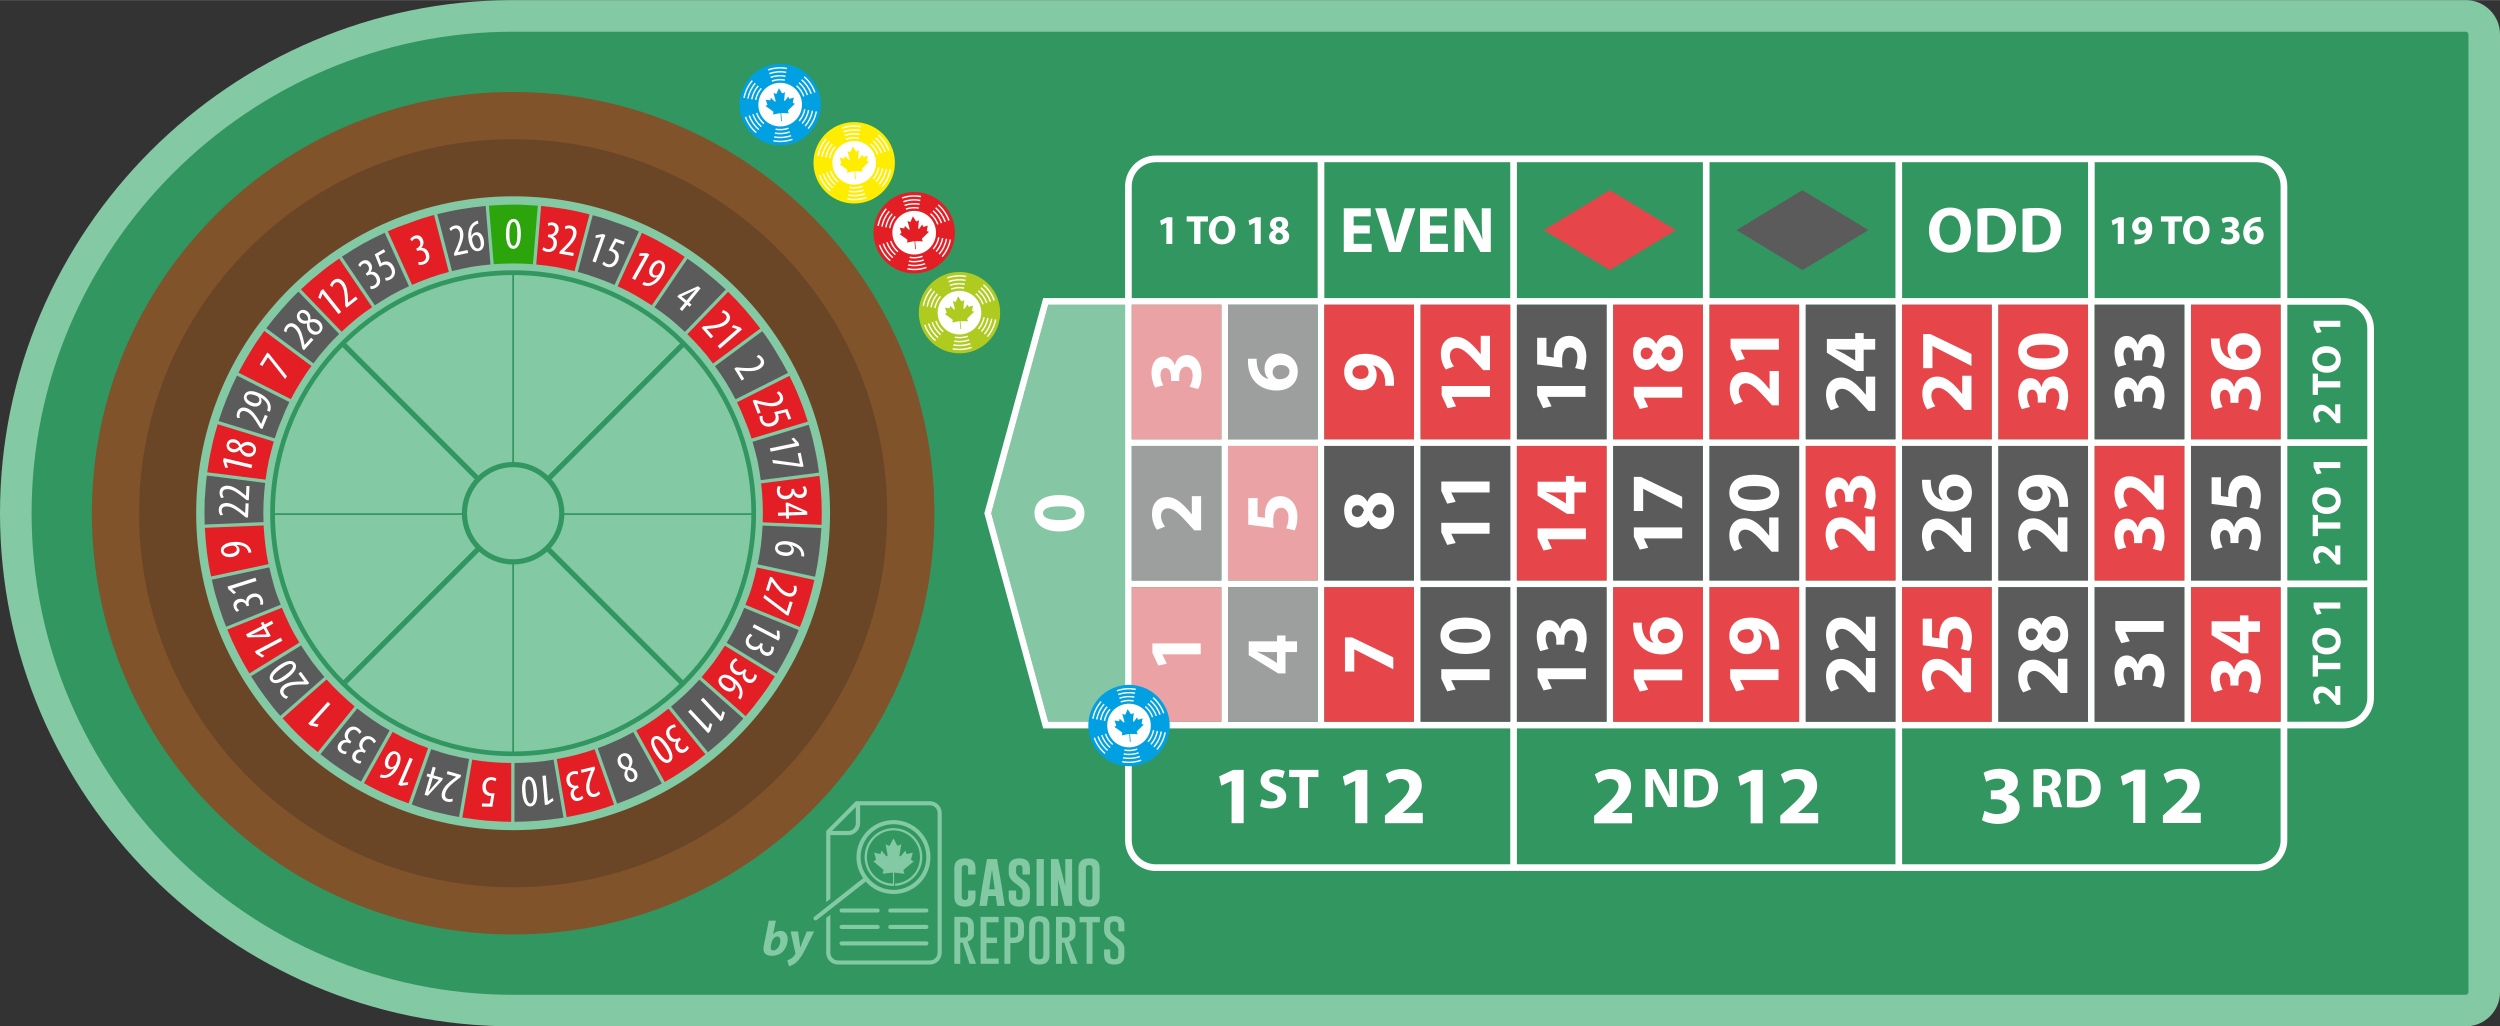 <?xml version="1.0" encoding="UTF-8"?>
<!DOCTYPE svg PUBLIC "-//W3C//DTD SVG 1.1//EN" "http://www.w3.org/Graphics/SVG/1.1/DTD/svg11.dtd">
<!-- Creator: CorelDRAW X7 -->
<svg xmlns="http://www.w3.org/2000/svg" xml:space="preserve" width="4423px" height="1816px" version="1.1" style="shape-rendering:geometricPrecision; text-rendering:geometricPrecision; image-rendering:optimizeQuality; fill-rule:evenodd; clip-rule:evenodd"
viewBox="0 0 44230 18156"
 xmlns:xlink="http://www.w3.org/1999/xlink">
 <rect x="0" y="0" width="44230" height="18156" fill="#333333" stroke="none"/>
 <defs>
  <style type="text/css">
   <![CDATA[
    .fil13 {fill:#FEFEFE}
    .fil23 {fill:#9D9E9E}
    .fil6 {fill:#5B5B5B}
    .fil24 {fill:#5B5B5B}
    .fil17 {fill:#FFED00}
    .fil15 {fill:#E31E24}
    .fil3 {fill:#80532B}
    .fil2 {fill:#6A4627}
    .fil19 {fill:#B0CB1F}
    .fil12 {fill:#00A0E3}
    .fil7 {fill:#2CA50C}
    .fil1 {fill:#319660}
    .fil4 {fill:#83C9A4}
    .fil0 {fill:#83C9A4}
    .fil9 {fill:#85C7A4}
    .fil5 {fill:#E31E24}
    .fil22 {fill:#E6454A}
    .fil25 {fill:#E6454A}
    .fil21 {fill:#EBA2A5}
    .fil8 {fill:#FEFEFE;fill-rule:nonzero}
    .fil18 {fill:#FFED00;fill-rule:nonzero}
    .fil16 {fill:#E31E24;fill-rule:nonzero}
    .fil20 {fill:#B0CB1F;fill-rule:nonzero}
    .fil14 {fill:#00A0E3;fill-rule:nonzero}
    .fil10 {fill:#319660;fill-rule:nonzero}
    .fil11 {fill:#83C9A4;fill-rule:nonzero}
   ]]>
  </style>
 </defs>
 <g id="Layer_x0020_1">
  <g id="_1162412416">
   <path class="fil0" d="M9078 0l34547 0c333,0 605,272 605,605l0 16947c0,332 -272,604 -605,604l-34547 0c-4993,0 -9078,-4085 -9078,-9078l0 0c0,-4993 4085,-9078 9078,-9078z"/>
   <path class="fil1" d="M9078 559c-4684,0 -8519,3835 -8519,8519 0,4685 3835,8520 8519,8520l34547 0c24,0 46,-22 46,-46l0 -16947c0,-24 -22,-46 -46,-46l-34547 0z"/>
   <path class="fil2" d="M9078 2425c3675,0 6653,2979 6653,6653 0,3675 -2978,6653 -6653,6653 -3674,0 -6653,-2978 -6653,-6653 0,-3674 2979,-6653 6653,-6653z"/>
   <path class="fil3" d="M9078 1625c4116,0 7453,3337 7453,7453 0,4116 -3337,7453 -7453,7453 -4116,0 -7453,-3337 -7453,-7453 0,-4116 3337,-7453 7453,-7453zm0 836c3655,0 6618,2962 6618,6617 0,3655 -2963,6618 -6618,6618 -3655,0 -6617,-2963 -6617,-6618 0,-3655 2962,-6617 6617,-6617z"/>
   <path class="fil4" d="M9078 3471c3097,0 5607,2511 5607,5607 0,3097 -2510,5607 -5607,5607 -3096,0 -5607,-2510 -5607,-5607 0,-3096 2511,-5607 5607,-5607z"/>
   <path class="fil5" d="M9574 3642l-87 1036c114,10 228,24 341,43l1 0c113,22 225,46 336,74l265 -1004c-140,-37 -282,-69 -424,-93 -144,-23 -288,-42 -432,-56z"/>
   <path class="fil5" d="M11357 4118l-430 945c105,47 208,99 308,156l1 0c99,60 198,120 295,182l583 -859c-120,-81 -244,-156 -371,-225l0 0 -1 -1c-124,-73 -253,-137 -385,-198z"/>
   <path class="fil5" d="M12882 5161l-722 749c83,79 161,164 237,249 78,87 150,177 217,271l837 -620c-88,-116 -179,-228 -274,-338 -94,-108 -192,-212 -295,-311z"/>
   <path class="fil5" d="M13967 6647l-928 468c51,104 97,211 139,319 46,106 85,214 119,323l994 -300c-42,-138 -89,-275 -146,-409l0 0 0 -1c-52,-136 -113,-269 -178,-400z"/>
   <path class="fil5" d="M14498 8417l-1032 133c14,114 22,228 27,343 4,115 5,231 1,346l1041 44c5,-145 4,-289 -1,-433 -9,-144 -18,-289 -36,-433z"/>
   <path class="fil5" d="M14407 10259l-1018 -221c-24,113 -52,225 -85,337 -32,110 -74,217 -117,324l965 392c55,-134 102,-271 145,-410 42,-139 80,-280 110,-422z"/>
   <path class="fil5" d="M13709 11965l-884 -544c-62,96 -127,191 -193,284l0 1c-70,93 -145,183 -220,272l779 689c97,-108 186,-222 271,-339l1 -1c88,-116 169,-238 246,-362z"/>
   <path class="fil5" d="M12480 13343l-654 -807c-90,72 -181,142 -277,205 -94,66 -192,127 -294,180l506 912c127,-72 250,-149 370,-232l1 0c121,-79 235,-168 348,-258z"/>
   <path class="fil5" d="M10864 14233l-344 -979c-110,37 -220,73 -333,101 -111,28 -224,52 -337,72l176 1027c142,-25 283,-58 423,-90 140,-37 279,-79 415,-131z"/>
   <path class="fil5" d="M9044 14538l1 -1041c-116,-1 -231,-6 -347,-16 -115,-9 -229,-23 -342,-45l-177 1026c143,23 288,42 432,56 144,9 288,19 433,20z"/>
   <path class="fil5" d="M7229 14211l345 -978c-108,-38 -214,-81 -317,-128 -107,-46 -210,-101 -311,-158l-507 907c125,71 256,136 387,197 131,61 266,113 403,160z"/>
   <path class="fil5" d="M5623 13304l651 -808c-87,-74 -173,-150 -256,-229 -84,-79 -163,-162 -240,-248l-779 687c96,106 193,211 296,310 106,101 215,197 328,288z"/>
   <path class="fil5" d="M4412 11912l884 -545c-60,-97 -116,-197 -167,-300 -50,-104 -98,-209 -142,-317l-965 386c53,136 115,269 180,399 66,128 135,254 210,377z"/>
   <path class="fil5" d="M3734 10197l1018 -219c-27,-113 -45,-228 -58,-343 -14,-113 -24,-227 -30,-341l-1040 42c9,145 19,289 37,433 18,144 42,287 73,428z"/>
   <path class="fil5" d="M3667 8354l1031 130c15,-113 34,-226 58,-337l0 -1c27,-113 56,-225 88,-336l-993 -307c-42,139 -80,280 -108,423l0 0 0 1c-33,141 -57,284 -76,427z"/>
   <path class="fil5" d="M4219 6591l927 469c53,-102 109,-202 170,-299 60,-99 125,-196 195,-287l-835 -621c-87,117 -169,237 -244,363l0 0c-76,122 -146,248 -213,375z"/>
   <path class="fil5" d="M5323 5117l721 750c84,-79 170,-154 258,-228l0 -1c91,-72 185,-140 281,-206l-582 -860c-120,81 -237,166 -347,259l-1 1c-114,90 -222,187 -330,285z"/>
   <path class="fil5" d="M6860 4091l430 947c104,-47 211,-88 318,-126 109,-40 220,-74 333,-103l-262 -1009c-140,38 -278,82 -413,133l0 1 -1 0c-138,46 -273,98 -405,157z"/>
   <path class="fil6" d="M10486 3806l-264 1003c113,29 224,65 333,105 107,37 214,79 318,125l431 -945c-132,-61 -267,-113 -405,-159l0 0 -1 0c-135,-51 -272,-95 -412,-129z"/>
   <path class="fil6" d="M12163 4575l-584 859c95,67 189,134 280,206l1 1c88,74 174,150 257,229l723 -750c-106,-100 -216,-196 -330,-286l-1 0c-110,-93 -227,-178 -346,-259z"/>
   <path class="fil6" d="M13486 5857l-837 620c70,92 134,188 195,286 60,98 116,198 169,300l928 -468c-67,-127 -138,-253 -213,-375l0 0c-74,-126 -155,-247 -242,-363z"/>
   <path class="fil6" d="M14308 7513l-994 301c32,111 60,223 88,335l0 1c24,113 42,228 57,342l1031 -133c-19,-143 -42,-287 -75,-427l0 -1c-28,-141 -64,-281 -107,-418z"/>
   <path class="fil6" d="M14532 9341l-1040 -44c-6,116 -16,232 -30,347 -14,113 -33,226 -60,337l1018 221c31,-142 55,-285 73,-429 19,-143 30,-287 39,-432z"/>
   <path class="fil6" d="M14130 11145l-964 -392c-43,108 -90,214 -142,318 -52,102 -108,202 -168,300l884 544c75,-122 144,-248 210,-375 65,-130 127,-261 180,-395z"/>
   <path class="fil6" d="M13152 12710l-779 -688c-76,86 -157,168 -240,247 -84,80 -173,156 -262,231l655 807c114,-91 223,-187 329,-287 104,-99 200,-205 297,-310z"/>
   <path class="fil6" d="M10575 13235l344 982c136,-51 272,-104 404,-165 130,-60 259,-124 386,-191l-506 -912c-101,57 -204,111 -310,157 -103,48 -210,90 -318,129z"/>
   <path class="fil6" d="M9969 14464l-176 -1027c-114,22 -228,36 -343,45 -115,9 -231,14 -347,15l-1 1041c145,-1 290,-10 433,-20 145,-14 290,-31 434,-54z"/>
   <path class="fil6" d="M8121 14452l178 -1026c-114,-20 -226,-44 -337,-72 -113,-28 -223,-64 -333,-102l-345 979c135,52 275,94 414,131 141,33 281,66 423,90z"/>
   <path class="fil6" d="M6387 13826l507 -907c-101,-53 -198,-115 -293,-180 -96,-65 -189,-136 -281,-206l-651 808c112,91 227,178 348,257 121,79 243,160 370,228z"/>
   <path class="fil6" d="M4960 12663l780 -688c-75,-90 -150,-179 -220,-272l0 -1c-66,-94 -132,-188 -193,-285l-885 545c77,124 158,245 246,361l0 1c85,117 174,231 272,339z"/>
   <path class="fil6" d="M4001 11086l965 -390c-43,-107 -85,-214 -116,-325 -32,-111 -60,-223 -85,-336l-1018 219c29,141 66,280 110,417l0 1c41,140 89,278 144,414z"/>
   <path class="fil6" d="M3621 9278l1041 -43c-4,-115 -4,-231 1,-346 5,-116 15,-232 28,-347l-1032 -130c-18,144 -27,288 -37,433 -5,144 -5,288 -1,433z"/>
   <path class="fil6" d="M3868 7447l993 307c34,-110 72,-218 119,-323 41,-109 88,-215 139,-319l-926 -469c-65,130 -124,262 -178,396 -55,134 -103,270 -147,408z"/>
   <path class="fil6" d="M4711 5806l835 621c68,-94 140,-184 217,-270 74,-89 155,-170 238,-250l-721 -750c-103,99 -201,204 -295,311 -96,109 -186,222 -274,338z"/>
   <path class="fil6" d="M7236 5062l-430 -946c-130,61 -259,124 -385,193 -126,73 -251,149 -372,230l583 860c97,-62 195,-123 295,-182l0 0c101,-57 204,-108 309,-155z"/>
   <path class="fil6" d="M7736 3786l261 1008c112,-28 224,-51 337,-74l0 0 1 0c114,-18 227,-33 342,-43l-85 -1036c-145,14 -290,33 -433,57 -143,23 -283,56 -423,88z"/>
   <path class="fil7" d="M8650 3636l85 1036c116,-9 231,-12 347,-13 116,0 231,5 347,14l86 -1036c-144,-10 -288,-19 -432,-19 -144,0 -289,8 -433,18z"/>
   <path class="fil8" d="M9087 3870c-84,0 -136,92 -136,266 0,169 48,265 129,265 75,0 135,-77 135,-266 0,-165 -44,-265 -128,-265zm-3 53c49,0 69,91 69,213 0,124 -20,212 -68,212 -51,0 -73,-87 -73,-212 0,-125 23,-213 72,-213z"/>
   <path class="fil8" d="M9594 4415c18,18 52,34 85,39 93,16 158,-42 172,-125 14,-80 -23,-129 -66,-149l0 -1c54,-16 88,-56 97,-107 11,-66 -21,-124 -93,-137 -38,-7 -75,2 -97,13l6 48c18,-9 42,-18 68,-13 40,7 62,39 54,90 -11,63 -72,81 -108,75l-12 -2 -8 46 15 2c61,11 96,56 84,123 -11,64 -53,96 -105,87 -31,-5 -56,-22 -70,-34l-22 45zm548 113l9 -54 -170 -29 0 -2 43 -41c77,-75 156,-157 173,-253 13,-77 -13,-146 -98,-160 -46,-8 -85,5 -105,17l7 48c14,-6 41,-22 78,-16 48,9 67,48 58,104 -17,96 -106,179 -181,253l-53 51 -7 39 246 43z"/>
   <path class="fil8" d="M10482 4622l57 20 173 -487 -48 -17 -124 23 -5 49 98 -18 2 1 -153 429zm571 -346l-175 -62 -111 215c10,1 21,4 39,11 63,22 99,71 72,149 -27,74 -83,97 -133,79 -27,-9 -49,-29 -61,-43l-29 42c15,19 46,40 75,50 87,31 172,-17 207,-114 17,-50 15,-91 -1,-126 -17,-34 -54,-60 -80,-69 -7,-3 -12,-5 -19,-5l67 -123 131 47 18 -51z"/>
   <path class="fil8" d="M11183 4922l53 30 253 -451 -44 -25 -126 2 -13 47 99 -1 1 1 -223 397zm180 109c11,6 23,12 40,18 44,13 96,11 142,-11 66,-29 128,-86 178,-175 56,-100 65,-202 -12,-245 -69,-39 -153,6 -199,89 -47,82 -33,158 23,189 32,19 65,15 94,3l2 1c-41,56 -84,85 -125,99 -26,8 -55,8 -81,1 -14,-4 -24,-8 -36,-15l-26 46zm322 -373c35,20 40,76 -14,171 -8,15 -13,20 -20,27 -25,18 -56,21 -78,9 -36,-21 -43,-67 -6,-133 43,-77 91,-89 118,-74z"/>
   <path class="fil8" d="M12068 5501l90 -111 44 36 32 -39 -44 -36 205 -252 -46 -38 -341 153 -26 32 133 109 -90 110 43 36zm-10 -257l1 -1 150 -71c32,-15 56,-27 96,-48l2 2c-23,25 -45,48 -68,76l-92 114 -89 -72z"/>
   <path class="fil8" d="M12577 5984l41 -35 -113 -130 1 -1 59 -5c108,-10 220,-24 294,-88 59,-51 82,-121 25,-186 -31,-35 -69,-49 -93,-53l-24 42c15,4 46,9 70,37 32,37 23,79 -21,117 -73,64 -194,72 -299,82l-73 6 -31 27 164 187zm120 137l39 46 391 -340 -34 -39 -120 -40 -28 40 94 33 1 1 -343 299z"/>
   <path class="fil8" d="M13121 6731l46 -29 -90 -147 2 -1 59 5c108,9 221,14 304,-36 67,-41 102,-106 57,-179 -24,-40 -60,-61 -83,-68l-31 37c14,7 44,17 63,49 26,41 9,81 -40,111 -83,50 -204,38 -309,30l-74 -6 -34 21 130 213z"/>
   <path class="fil8" d="M13407 7318l51 -20 -64 -161 2 0 57 15c105,27 216,52 306,16 73,-29 118,-87 87,-167 -17,-44 -49,-70 -70,-81l-37 31c13,9 40,24 54,59 18,45 -6,82 -59,103 -90,35 -208,3 -309,-23l-72 -19 -37 15 91 232zm591 86l-68 -172 -235 57c5,8 10,19 17,37 25,62 11,122 -65,152 -74,29 -128,1 -147,-48 -11,-26 -11,-56 -8,-75l-51 6c-5,24 0,61 12,90 34,86 126,118 222,81 49,-20 79,-49 94,-84 15,-36 10,-80 0,-106 -3,-7 -5,-12 -9,-17l136 -31 52 130 50 -20z"/>
   <path class="fil8" d="M13621 7930l13 59 506 -105 -10 -50 -85 -94 -44 21 66 74 0 2 -446 93zm545 77l-53 11 38 182 -2 1 -485 -67 12 59 505 65 36 -7 -51 -244z"/>
   <path class="fil8" d="M13765 8597c-14,22 -22,58 -21,92 3,94 74,146 158,143 81,-3 121,-49 132,-96l2 0c25,50 72,75 123,73 67,-2 118,-45 116,-118 -1,-39 -17,-74 -33,-92l-45 15c12,16 26,38 26,63 2,41 -25,70 -77,71 -63,3 -93,-53 -95,-90l-1 -11 -46 1 1 14c2,63 -36,106 -103,108 -65,3 -105,-32 -107,-85 -1,-31 10,-60 19,-76l-49 -12zm0 527l143 -5 2 57 50 -2 -2 -56 325 -12 -2 -59 -340 -157 -41 2 6 172 -143 4 2 56zm187 -176l2 0 151 66c32,14 58,25 100,41l0 3c-35,-1 -67,-2 -102,-1l-147 5 -4 -114z"/>
   <path class="fil8" d="M14227 9845c1,-9 2,-23 1,-40 -4,-45 -27,-98 -66,-134 -50,-47 -124,-83 -223,-96 -118,-15 -215,19 -226,108 -10,82 62,137 160,149 98,12 163,-25 172,-91 5,-38 -12,-69 -38,-93l0 -2c77,23 158,67 168,155 1,16 2,27 1,37l51 7zm-466 -156c5,-41 57,-67 162,-55 15,2 25,6 31,9 36,20 50,48 46,73 -5,42 -47,64 -124,54 -90,-11 -120,-46 -115,-81z"/>
   <path class="fil8" d="M13550 10438l51 17 53 -165 1 0 35 48c64,87 135,177 227,206 75,24 147,7 173,-75 14,-45 6,-85 -3,-107l-49 1c5,15 16,44 5,80 -15,46 -56,60 -110,42 -93,-29 -164,-128 -226,-213l-44 -59 -38 -12 -75 237zm475 215l-52 -16 -56 178 -2 -1 -391 -296 -18 57 408 305 35 11 76 -238z"/>
   <path class="fil8" d="M13342 11041l-28 54 459 238 24 -45 -6 -126 -48 -12 4 100 -1 1 -404 -210zm-67 168c-23,11 -48,40 -63,69 -43,84 -8,163 67,202 73,37 130,17 162,-18l2 1c-2,55 26,100 72,124 59,31 125,18 159,-47 18,-35 21,-72 16,-96l-47 -10c3,21 4,46 -8,69 -18,36 -56,48 -102,24 -56,-29 -55,-92 -39,-125l5 -11 -41 -21 -6 13c-29,55 -83,75 -143,43 -57,-29 -75,-79 -51,-126 14,-28 38,-47 54,-57l-37 -34z"/>
   <path class="fil8" d="M13021 11641c-24,8 -54,31 -74,58 -57,75 -35,159 32,210 65,49 125,39 163,10l1 1c-11,54 9,103 50,134 53,41 120,39 165,-19 23,-31 33,-68 32,-92l-45 -17c0,20 -3,46 -19,66 -24,33 -63,38 -105,7 -51,-39 -39,-101 -17,-130l7 -10 -37 -28 -8 12c-38,49 -94,59 -148,18 -52,-39 -61,-91 -29,-133 19,-25 45,-40 62,-47l-30 -40zm78 735c5,-8 12,-19 20,-34 19,-41 26,-98 10,-149 -19,-66 -65,-134 -145,-195 -95,-71 -195,-90 -250,-19 -50,66 -14,149 64,209 79,59 155,60 194,7 24,-31 25,-66 14,-100l1 -2c56,59 104,138 69,219 -7,14 -12,24 -18,33l41 31zm-327 -368c25,-33 84,-30 169,34 12,9 19,17 22,22 21,36 19,67 4,87 -26,34 -73,32 -136,-15 -71,-54 -80,-100 -59,-128z"/>
   <path class="fil8" d="M12442 12341l-44 41 353 378 38 -35 36 -121 -42 -26 -29 94 -1 1 -311 -332zm-224 209l-44 41 353 379 37 -35 37 -121 -42 -27 -29 95 -1 1 -311 -333z"/>
   <path class="fil8" d="M11942 12815c-25,-1 -61,11 -89,30 -79,51 -86,138 -40,209 45,68 105,78 150,63l1 2c-29,47 -26,100 2,143 37,56 100,77 161,37 33,-21 55,-53 62,-76l-36 -31c-8,19 -20,42 -41,56 -34,22 -72,14 -101,-29 -35,-53 -3,-107 27,-128l10 -7 -25 -38 -12 7c-52,35 -109,25 -146,-31 -35,-54 -27,-107 18,-136 26,-17 56,-22 74,-23l-15 -48zm-92 666c71,-46 64,-151 -32,-297 -92,-141 -185,-195 -253,-151 -62,42 -70,139 34,297 90,138 182,197 251,151zm-26 -46c-41,27 -108,-38 -174,-140 -69,-103 -100,-188 -60,-215 43,-28 109,34 178,138 68,104 98,190 56,217z"/>
   <path class="fil8" d="M11004 13335c-73,32 -97,111 -65,185 25,57 75,86 132,96l1 2c-31,49 -33,98 -15,139 24,55 82,98 150,68 59,-26 91,-94 60,-167 -18,-40 -59,-72 -110,-81l-1 -2c27,-43 48,-103 19,-169 -26,-60 -93,-105 -171,-71zm16 43c40,-18 80,8 104,61 18,42 12,93 -16,133 -47,-8 -91,-25 -115,-80 -26,-59 -9,-99 27,-114zm173 403c-34,15 -66,-7 -86,-53 -16,-36 -11,-76 9,-108 38,6 77,17 98,66 19,43 11,82 -21,95z"/>
   <path class="fil8" d="M9657 13718l-61 5 43 516 51 -5 104 -72 -16 -47 -82 56 -1 1 -38 -454zm-270 548c84,-7 128,-103 113,-276 -14,-169 -70,-260 -150,-253 -75,6 -128,88 -112,276 14,164 65,260 149,253zm-1 -53c-50,5 -77,-85 -87,-206 -11,-124 2,-213 50,-217 51,-5 80,81 90,206 11,123 -4,213 -53,217z"/>
   <path class="fil8" d="M8525 14267l186 5 38 -239c-9,1 -21,2 -40,1 -67,-1 -116,-37 -114,-119 1,-79 48,-118 100,-117 29,1 57,13 72,23l15 -49c-20,-15 -56,-24 -87,-25 -92,-2 -159,70 -161,173 -1,53 14,91 40,119 27,28 70,41 98,41 7,0 12,1 19,-1l-25 137 -139 -3 -2 54z"/>
   <path class="fil8" d="M7919 13640l-15 52 166 48 -1 2 -47 36c-86,66 -173,138 -200,232 -22,75 -4,146 79,170 45,13 85,4 107,-5l-2 -49c-16,5 -44,17 -80,7 -47,-14 -61,-54 -45,-110 27,-93 124,-166 207,-230l59 -45 11 -39 -239 -69zm-263 -77l-40 137 -54 -16 -15 48 55 16 -91 312 57 17 255 -274 12 -39 -166 -49 40 -136 -53 -16zm109 233l-1 1 -110 123c-24,26 -41,47 -70,82l-3 -1c12,-32 23,-62 33,-97l41 -140 110 32z"/>
   <path class="fil8" d="M7303 13428l-55 -24 -205 476 46 20 126 -15 8 -49 -99 11 -1 0 180 -419zm-585 319c9,3 21,7 38,11 45,9 101,2 147,-26 59,-34 114,-96 154,-188 47,-109 42,-211 -41,-246 -76,-33 -148,22 -187,111 -39,91 -21,165 39,191 36,15 70,8 100,-11l3 1c-44,68 -109,134 -196,119 -16,-3 -26,-6 -36,-10l-21 48zm279 -406c38,17 49,74 8,172 -6,14 -13,22 -17,27 -29,29 -60,34 -84,24 -38,-16 -48,-63 -17,-135 36,-82 78,-101 110,-88z"/>
   <path class="fil8" d="M6653 13115c-9,-23 -35,-51 -63,-69 -79,-51 -161,-23 -207,47 -45,68 -30,127 2,163l-1 2c-55,-8 -102,16 -131,59 -36,56 -30,123 31,163 33,21 70,28 95,26l13 -46c-20,1 -46,-1 -67,-15 -34,-22 -42,-60 -14,-104 35,-53 97,-46 128,-27l10 7 26 -39 -13 -8c-52,-33 -66,-89 -29,-146 35,-54 87,-67 131,-38 26,17 43,42 51,59l38 -34zm-257 -167c-9,-23 -35,-51 -63,-69 -79,-52 -161,-24 -207,47 -45,68 -30,127 2,163l-1 2c-55,-8 -103,16 -131,59 -36,56 -30,123 31,163 33,21 70,28 94,26l14 -46c-20,0 -46,-1 -67,-15 -34,-22 -42,-61 -14,-104 34,-53 97,-46 128,-27l10 7 25 -39 -12 -8c-52,-34 -66,-89 -29,-146 35,-54 87,-67 131,-38 26,17 43,42 51,59l38 -34z"/>
   <polygon class="fil8" points="5845,12455 5800,12414 5453,12799 5491,12833 5615,12859 5638,12815 5541,12794 5540,12793 "/>
   <path class="fil8" d="M5323 11883l-43 32 102 139 -1 1 -59 0c-108,1 -222,6 -300,63 -63,47 -92,115 -41,184 28,38 65,55 88,61l29 -40c-16,-6 -46,-13 -68,-43 -29,-39 -16,-81 30,-115 79,-57 200,-56 305,-57l74 -1 32 -23 -148 -201zm-534 159c50,68 155,55 295,-49 136,-100 184,-196 136,-260 -44,-61 -142,-63 -294,49 -132,98 -187,192 -137,260zm44 -29c-29,-40 33,-110 130,-182 100,-74 183,-110 212,-71 30,41 -27,110 -128,184 -100,74 -184,109 -214,69z"/>
   <path class="fil8" d="M4996 11334l-28 -54 -459 241 24 45 107 67 37 -33 -84 -53 -1 -1 404 -212zm-186 -354l-126 67 -26 -50 -45 23 27 50 -288 151 28 53 373 -6 37 -20 -80 -152 126 -66 -26 -50zm-92 240l-1 1 -165 6c-35,1 -62,3 -107,7l-2 -3c32,-14 61,-27 93,-43l129 -69 53 101z"/>
   <path class="fil8" d="M4652 10695c7,-24 5,-62 -5,-94 -28,-89 -110,-120 -190,-95 -78,25 -104,80 -102,128l-1 0c-38,-40 -90,-52 -139,-37 -64,21 -101,76 -79,146 11,37 36,66 56,80l40 -27c-17,-12 -35,-30 -43,-54 -12,-39 6,-74 55,-90 61,-19 104,27 116,61l4 12 44 -14 -4 -14c-19,-59 5,-111 70,-132 61,-19 109,3 125,54 10,30 7,60 3,78l50 -2zm-114 -419l-19 -58 -493 157 15 49 94 84 42 -26 -73 -67 -1 -1 435 -138z"/>
   <path class="fil8" d="M4449 9771c-2,-13 -5,-26 -10,-42 -17,-43 -51,-83 -96,-106 -63,-34 -147,-48 -247,-33 -114,18 -200,72 -187,160 12,79 99,117 193,103 93,-14 145,-71 135,-135 -5,-37 -28,-61 -56,-76l0 -2c69,-2 119,14 155,38 22,16 40,39 50,64 6,13 9,23 11,37l52 -8zm-492 -25c-6,-40 36,-78 143,-94 17,-3 25,-2 34,0 30,8 51,31 55,56 6,41 -26,74 -102,86 -87,13 -125,-17 -130,-48z"/>
   <path class="fil8" d="M4399 8905l-54 -3 -8 173 -1 0 -46 -37c-85,-68 -176,-136 -273,-141 -78,-3 -143,31 -147,117 -2,47 16,84 30,103l47 -13c-8,-14 -27,-39 -25,-76 2,-49 38,-73 95,-70 98,4 191,82 274,147l57 47 40 2 11 -249zm15 -307l-54 -2 -8 172 -2 0 -46 -37c-85,-67 -176,-135 -273,-140 -78,-4 -143,31 -147,117 -2,47 16,83 30,102l47 -13c-8,-13 -27,-38 -25,-76 2,-48 38,-72 96,-69 97,4 190,82 273,147l57 47 40 1 12 -249z"/>
   <path class="fil8" d="M4449 8280l14 -59 -504 -119 -12 50 37 121 50 -1 -29 -95 1 -1 443 104zm77 -298c18,-78 -31,-144 -109,-163 -60,-14 -114,9 -156,49l-2 -1c-21,-54 -59,-85 -103,-95 -58,-14 -127,7 -144,79 -15,63 20,130 98,148 42,10 92,-4 131,-39l1 0c19,48 54,100 125,117 63,15 139,-11 159,-95zm-44 -13c-10,43 -55,60 -111,47 -44,-11 -82,-46 -97,-92 35,-33 75,-58 133,-45 63,15 84,53 75,90zm-427 -103c9,-36 46,-48 95,-37 38,9 66,37 81,72 -28,27 -61,52 -112,40 -45,-11 -72,-41 -64,-75z"/>
   <path class="fil8" d="M4736 7359l-50 -21 -66 160 -2 -1 -30 -50c-57,-93 -120,-187 -209,-224 -73,-30 -146,-20 -179,60 -18,43 -13,84 -6,107l49 3c-3,-16 -13,-45 2,-80 18,-45 60,-55 113,-33 90,37 152,142 207,231l39 63 37 15 95 -230zm38 -76c5,-12 10,-25 13,-42 8,-46 -1,-96 -27,-140 -37,-62 -101,-116 -196,-155 -106,-44 -208,-41 -241,41 -31,73 24,151 112,187 87,36 160,14 185,-46 14,-34 7,-66 -9,-94l1 -2c60,34 95,74 113,112 12,26 15,55 11,81 -2,14 -5,25 -10,38l48 20zm-408 -275c15,-38 70,-48 170,-7 17,7 23,11 30,17 21,23 28,53 18,77 -16,38 -61,50 -131,21 -82,-34 -99,-79 -87,-108z"/>
   <polygon class="fil8" points="4595,6446 4641,6475 4740,6318 4742,6319 5045,6704 5076,6654 4759,6255 4728,6236 "/>
   <path class="fil8" d="M5545 6009l-41 -36 -115 128 -1 -1 -12 -58c-23,-106 -50,-216 -123,-281 -58,-52 -130,-66 -188,-2 -31,35 -40,75 -41,98l44 20c3,-16 4,-47 29,-75 32,-36 75,-32 118,7 72,64 96,184 118,286l16 73 29 27 167 -186zm127 -132c53,-60 42,-141 -18,-195 -46,-41 -105,-47 -160,-32l-2 -2c7,-57 -11,-103 -45,-133 -44,-40 -115,-54 -164,1 -43,48 -44,123 15,176 33,30 83,42 134,29l1 1c-6,51 0,114 54,162 48,43 127,57 185,-7zm-32 -32c-30,33 -77,26 -121,-13 -33,-30 -50,-79 -41,-127 46,-12 94,-15 138,25 48,43 49,86 24,115zm-327 -295c25,-28 64,-21 101,13 29,26 41,64 37,102 -37,10 -78,16 -117,-19 -35,-32 -44,-71 -21,-96z"/>
   <path class="fil8" d="M5989 5555l48 -38 -321 -406 -40 32 -46 117 39 30 36 -92 2 -1 282 358zm339 -268l-34 -42 -135 107 -1 -2 -2 -59c-5,-108 -13,-221 -73,-298 -49,-61 -118,-88 -185,-34 -37,29 -53,67 -58,90l41 27c5,-15 11,-46 41,-69 38,-30 80,-18 115,26 60,77 63,198 68,303l3 74 24 32 196 -155z"/>
   <path class="fil8" d="M6559 5112c25,3 62,-7 91,-24 81,-46 95,-132 53,-206 -40,-70 -99,-84 -146,-73l0 -1c31,-46 33,-98 7,-143 -33,-59 -95,-84 -159,-48 -34,19 -57,49 -66,72l34 33c9,-18 22,-40 44,-53 36,-20 74,-10 99,36 32,55 -4,107 -35,126l-11 6 23 40 13 -7c54,-31 110,-18 143,41 32,56 20,108 -27,134 -27,16 -57,19 -75,19l12 48zm231 -706l-161 92 90 224c7,-6 17,-12 34,-22 58,-33 118,-28 159,44 39,68 19,126 -26,152 -25,14 -55,18 -74,18l13 49c25,2 60,-8 87,-24 81,-45 100,-141 49,-231 -25,-45 -58,-71 -95,-81 -38,-10 -81,1 -105,15 -6,3 -11,6 -16,11l-49 -131 121 -69 -27 -47z"/>
   <path class="fil8" d="M7406 4683c24,6 62,2 93,-9 88,-32 116,-115 87,-195 -28,-76 -84,-99 -132,-96l-1 -1c39,-40 49,-92 31,-140 -23,-63 -79,-98 -148,-73 -37,13 -65,39 -78,60l29 38c11,-17 28,-36 52,-45 38,-14 74,3 92,51 22,60 -22,106 -56,119l-11 4 16 43 13 -4c58,-22 111,0 135,64 22,61 2,110 -49,128 -29,11 -59,9 -77,5l4 51z"/>
   <path class="fil8" d="M8283 4473l-11 -52 -169 36 -1 -2 25 -54c44,-99 86,-204 66,-299 -16,-77 -66,-131 -150,-113 -46,10 -77,36 -92,55l25 42c11,-11 30,-36 67,-44 47,-10 80,19 92,75 20,95 -32,206 -74,302l-30 67 8 39 244 -52zm170 -572c-8,3 -21,7 -37,13 -41,19 -84,57 -105,106 -28,63 -38,144 -17,243 25,116 88,196 176,177 81,-17 109,-104 88,-199 -20,-97 -77,-147 -142,-133 -38,8 -62,34 -75,67l-3 0c-4,-80 12,-172 92,-210 14,-6 24,-10 34,-13l-11 -51zm7 492c-40,9 -82,-32 -105,-135 -3,-15 -3,-26 -2,-32 7,-40 29,-63 54,-68 41,-9 76,24 92,100 19,88 -4,128 -39,135z"/>
   <polygon class="fil9" points="18545,12767 19905,12767 19905,5389 18545,5389 17537,9078 "/>
   <path class="fil8" d="M10275 13618l13 53 168 -41 0 1 -22 55c-42,100 -81,207 -58,301 18,76 69,129 153,109 46,-11 76,-39 90,-58l-26 -41c-11,11 -29,36 -66,45 -47,12 -80,-16 -93,-72 -23,-95 25,-206 64,-304l29 -68 -9 -39 -243 59zm-48 30c-24,-9 -62,-10 -94,-2 -91,22 -128,102 -108,184 19,79 72,108 120,110l1 1c-44,35 -59,86 -47,136 16,65 69,107 140,89 38,-9 68,-31 83,-50l-24 -42c-13,16 -32,33 -57,39 -39,10 -73,-11 -85,-61 -15,-62 33,-102 69,-112l11 -3 -10 -45 -14 4c-61,15 -111,-13 -127,-79 -15,-63 10,-109 62,-122 30,-7 60,-2 78,3l2 -50z"/>
   <path class="fil10" d="M9078 4780c1187,0 2262,481 3040,1259 777,778 1258,1852 1258,3039 0,1187 -481,2262 -1258,3040 -778,777 -1853,1258 -3040,1258 -1187,0 -2261,-481 -3039,-1258 -778,-778 -1259,-1853 -1259,-3040 0,-1187 481,-2261 1259,-3039 778,-778 1852,-1259 3039,-1259zm2980 1318c-762,-763 -1816,-1234 -2980,-1234 -1164,0 -2217,471 -2980,1234 -763,763 -1234,1816 -1234,2980 0,1164 471,2218 1234,2980 763,763 1816,1235 2980,1235 1164,0 2218,-472 2980,-1235 763,-762 1235,-1816 1235,-2980 0,-1164 -472,-2217 -1235,-2980z"/>
   <path class="fil10" d="M9078 8171c251,0 478,102 642,266 164,164 265,391 265,641 0,251 -101,478 -265,642 -164,164 -391,265 -642,265 -250,0 -477,-101 -641,-265 -164,-164 -266,-391 -266,-642 0,-250 102,-477 266,-641 164,-164 391,-266 641,-266zm576 331c-147,-147 -351,-239 -576,-239 -225,0 -429,92 -576,239 -147,147 -239,351 -239,576 0,225 92,429 239,576 147,148 351,239 576,239 225,0 429,-91 576,-239 148,-147 239,-351 239,-576 0,-225 -91,-429 -239,-576z"/>
   <path class="fil10" d="M9094 4836l0 3381c-6,0 -11,0 -16,0 -5,0 -10,0 -15,0l0 -3381 31 0zm567 3609l2395 -2395 65 66 -2395 2395c-21,-23 -42,-45 -65,-66zm278 633l3396 0 0 30 -3396 0c0,-10 0,-20 0,-30l0 0zm-227 583l2409 2409 -65 66 -2410 -2410c23,-21 45,-42 66,-65zm-618 278l0 3411 -31 0 0 -3411c5,0 10,0 15,0 5,0 10,0 16,0zm-583 -213l-2410 2410 -65 -66 2409 -2409c21,23 43,44 66,65zm-293 -618l-3397 0 0 -30 3396 0 0 0c0,10 0,20 1,30zm213 -597l-2395 -2395 65 -66 2394 2395c-22,21 -44,43 -64,66z"/>
   <path id="path14" class="fil11" d="M15878 14584l0 0 0 0zm0 0c-150,-18 -304,21 -430,121 -126,99 -199,241 -217,387 -19,147 20,302 120,428 100,125 241,201 388,217 147,18 301,-21 427,-118 126,-99 202,-241 218,-388 18,-149 -21,-304 -118,-430 -100,-125 -241,-199 -388,-217l0 0 0 0zm-561 1012l-865 678c-16,13 -39,11 -52,-5 -13,-18 -11,-39 5,-52l865 -682c-95,-136 -131,-296 -113,-450 21,-168 105,-325 246,-438 142,-113 318,-155 483,-136 165,21 325,104 437,246 110,141 155,317 134,482 -18,168 -102,325 -244,438 -144,110 -317,154 -482,133 -157,-18 -304,-91 -414,-214l0 0z"/>
   <path id="path14_0" class="fil11" d="M19327 15357c0,-37 -21,-55 -58,-55l0 0c-39,0 -58,18 -58,55l0 506c0,39 19,58 58,58 37,0 58,-19 58,-58l0 -506zm128 506c0,118 -63,175 -186,175 -126,0 -189,-57 -189,-175l0 -506c0,-115 63,-173 189,-173 123,0 186,58 186,173l0 506zm-862 -666l131 0 123 480 0 -480 121 0 0 828 -131 0 -118 -466 0 466 -126 0 0 -828 0 0zm-254 0l128 0 0 828 -128 0 0 -828zm-493 160c0,-115 63,-173 189,-173 123,0 186,58 186,173l0 113 -131 0 0 -113c0,-37 -19,-55 -55,-55l-3 0c-37,0 -55,18 -55,55l0 76c0,37 42,81 123,136 81,53 121,116 121,189l0 105c0,118 -63,175 -186,175 -126,0 -189,-57 -189,-175l0 -110 131 0 0 110c0,39 18,58 58,58 36,0 55,-19 55,-58l0 -94c0,-40 -40,-87 -121,-139 -81,-53 -123,-118 -123,-194l0 -79 0 0zm-246 375l-50 -346 -50 346 100 0zm131 0l44 293 -133 0 -24 -175 -134 0 -26 175 -131 0 42 -293 92 -535 178 0 92 535 0 0zm-472 131c0,118 -63,175 -186,175 -126,0 -189,-57 -189,-175l0 -506c0,-115 63,-173 189,-173 123,0 186,58 186,173l0 113 -131 0 0 -113c0,-37 -18,-55 -55,-55l0 0c-39,0 -58,18 -58,55l0 506c0,39 19,58 58,58 37,0 55,-19 55,-58l0 -110 131 0 0 110z"/>
   <path id="path16" class="fil11" d="M15752 16143c-21,0 -37,-18 -37,-36 0,-21 16,-37 37,-37l637 0c21,0 37,16 37,37 0,18 -16,36 -37,36l-637 0zm-862 291c-21,0 -37,-16 -37,-37 0,-20 16,-36 37,-36l637 0c21,0 36,16 36,36 0,21 -15,37 -36,37l-637 0zm862 0c-21,0 -37,-16 -37,-37 0,-20 16,-36 37,-36l637 0c21,0 37,16 37,36 0,21 -16,37 -37,37l-637 0zm-862 291c-21,0 -37,-16 -37,-37 0,-21 16,-36 37,-36l1499 0c21,0 37,15 37,36 0,21 -16,37 -37,37l-1499 0zm-171 -2026l289 0c73,0 133,-60 133,-136l0 -286 -422 422 0 0zm1733 -526c115,0 209,94 209,209l0 2472c0,115 -94,209 -209,209l-1628 0c-115,0 -207,-94 -207,-209l0 -616 74 -58 0 674c0,73 60,136 133,136l1628 0c76,0 136,-63 136,-136l0 -2472c0,-76 -60,-136 -136,-136l-1235 0 0 317c0,115 -94,210 -209,210l-317 0 0 1127 -74 57 0 -1258 524 -526c437,0 874,0 1311,0zm-459 1208l173 -144 -37 -19c-15,-5 -13,-16 -5,-36l26 -100 -99 24c-11,0 -19,-8 -19,-14l-13 -47 -78 95c-11,13 -34,13 -26,-21l31 -186 -45 23c-13,8 -31,-5 -31,-5l-63 -121 -63 121c-5,13 -18,13 -31,5l-45 -23 34 186c8,34 -15,34 -26,21l-81 -95 -13 47c0,6 -8,14 -16,14l-100 -24 27 100c5,20 7,31 -6,36l-36 19 173 144c5,5 7,15 5,26l-13 50c57,-6 110,-14 170,-21 5,-1 13,5 13,13l0 181c-126,0 -241,-53 -325,-137 -84,-83 -136,-201 -136,-332 0,-132 52,-247 136,-333 87,-84 202,-139 333,-139 131,0 249,55 333,139 86,86 136,201 136,333 0,131 -50,249 -136,332 -79,79 -186,131 -304,137l0 42c128,-8 246,-63 333,-150 91,-94 149,-220 149,-361 0,-142 -58,-268 -149,-362 -92,-92 -220,-150 -362,-150 -139,0 -267,58 -359,150 -94,94 -152,220 -152,362 0,141 58,267 152,361 89,92 212,147 351,150l21 0 -2 -223c0,-7 5,-13 10,-13 60,8 113,15 173,21l-16 -50c-2,-11 0,-21 8,-26l0 0zm-1103 762c-21,0 -37,-18 -37,-36 0,-21 16,-37 37,-37l637 0c21,0 36,16 36,37 0,18 -15,36 -36,36l-637 0z"/>
   <path id="path16_1" class="fil11" d="M19534 16374c0,-113 60,-168 181,-168 117,0 178,55 178,168l0 102 -108 0 0 -102c0,-47 -23,-71 -70,-73l-3 0c-47,0 -71,26 -71,73l0 76c0,42 42,94 131,152 81,52 121,115 121,186l0 110c0,110 -61,165 -178,165 -121,0 -181,-55 -181,-165l0 -102 107 0 0 102c0,47 24,71 74,71 47,0 70,-24 70,-71l0 -100c0,-44 -42,-96 -131,-154 -81,-53 -120,-115 -120,-191l0 -79 0 0zm-76 -155l0 97 -129 0 0 734 -105 0 0 -734 -125 0 0 -97 359 0zm-671 97l0 270 44 0c21,0 37,0 45,-2 31,-14 47,-34 47,-69l0 -128c0,-47 -26,-71 -73,-71l-63 0 0 0zm-105 -97l181 0c110,0 165,58 165,168l0 128c0,71 -37,116 -110,142l149 393 -118 0 -120 -377 -42 5 0 372 -105 0 0 -831 0 0zm-223 155c0,-47 -23,-71 -71,-73l-2 0c-47,0 -71,26 -71,73l0 524c0,47 24,71 73,71 48,0 71,-24 71,-71l0 -524 0 0zm108 524c0,110 -61,165 -179,165 -120,0 -180,-55 -180,-165l0 -524c0,-113 60,-168 180,-168 118,0 179,55 179,168l0 524zm-692 -582l0 270 44 0c21,0 37,0 45,-2 31,-14 47,-34 47,-69l0 -128c0,-47 -26,-71 -73,-71l-63 0 0 0zm-105 -97l181 0c110,0 165,58 165,168l0 128c0,82 -39,137 -118,160 -21,6 -47,8 -86,8l-37 0 0 367 -105 0 0 -831 0 0zm-131 367l0 97 -186 0 0 273 215 0 0 94 -320 0 0 -831 320 0 0 97 -215 0 0 270 186 0 0 0zm-650 -270l0 270 45 0c21,0 36,0 44,-2 32,-14 47,-34 47,-69l0 -128c0,-47 -26,-71 -73,-71l-63 0 0 0zm-105 -97l181 0c110,0 165,58 165,168l0 128c0,71 -37,116 -110,142l149 393 -115 0 -123 -377 -42 5 0 372 -105 0 0 -831 0 0z"/>
   <path class="fil11" d="M13602 16286l-86 427c-5,25 -9,51 -9,77 0,75 50,118 150,118 190,0 279,-157 279,-294 0,-75 -39,-147 -127,-147 -52,0 -99,23 -130,60l-2 0 50 -241 -125 0zm45 400c15,-73 59,-119 104,-119 38,0 55,32 55,73 0,74 -52,174 -123,174 -29,0 -47,-16 -48,-47 0,-18 3,-32 5,-46l7 -35zm341 -209l83 382c2,9 2,14 -2,20 -16,29 -40,54 -68,74 -24,17 -52,27 -72,33l28 106c27,-4 86,-25 135,-71 56,-53 106,-130 162,-242l151 -302 -131 0 -77 185c-18,46 -27,73 -37,98l-1 0c-4,-26 -8,-56 -14,-99l-26 -184 -131 0z"/>
   <g>
    <path class="fil12" d="M13564 1170c376,-132 787,65 918,441 132,375 -65,786 -440,918 -375,131 -786,-66 -918,-441 -132,-375 65,-786 440,-918z"/>
    <path class="fil8" d="M13583 1223c114,-40 232,-47 343,-26l-5 25c-107,-20 -220,-13 -329,25l-9 -24zm-264 211c-36,42 -67,89 -91,139 -24,50 -42,104 -52,159l-25 -5c11,-57 29,-113 54,-165 25,-52 57,-101 95,-145l19 17zm-118 627c39,109 104,202 187,273l-17 19c-86,-74 -154,-170 -194,-284l24 -8zm484 415c107,21 220,14 330,-25l8 24c-114,40 -231,47 -342,26l4 -25zm602 -211c37,-43 67,-90 91,-140 24,-50 42,-103 52,-158l25 5c-11,57 -29,112 -54,164 -25,52 -57,101 -94,145l-20 -16zm118 -627c-38,-110 -104,-202 -186,-273l16 -19c86,73 154,169 194,283l-24 9zm-753 -218c78,-28 159,-33 235,-18l-4 25c-72,-14 -148,-9 -222,17l-9 -24zm-175 149c-25,29 -45,61 -61,94 -17,34 -28,70 -35,107l-25 -5c7,-39 20,-77 37,-113 17,-35 39,-69 65,-99l19 16zm-79 423c26,74 70,136 125,184l-16 19c-59,-50 -106,-116 -133,-195l24 -8zm326 280c72,13 148,9 222,-17l8 24c-78,27 -159,32 -235,18l5 -25zm405 -143c25,-28 46,-60 62,-94 16,-33 28,-69 35,-106l25 4c-8,40 -20,78 -37,113 -17,36 -39,70 -65,100l-20 -17zm80 -422c-26,-74 -70,-136 -126,-184l17 -19c59,50 105,116 133,194l-24 9zm-580 -353c90,-31 183,-37 271,-20l-5 25c-83,-16 -172,-11 -257,19l-9 -24zm-205 170c-28,33 -52,70 -71,109 -19,39 -32,81 -41,124l-25 -5c9,-45 23,-89 43,-130 20,-41 45,-80 75,-114l19 16zm-92 491c30,86 82,158 146,213l-17 20c-67,-59 -121,-135 -153,-225l24 -8zm379 325c83,16 172,10 258,-20l8 24c-90,32 -183,38 -271,21l5 -25zm471 -165c29,-34 52,-70 71,-110 19,-39 33,-81 41,-124l25 5c-9,45 -23,89 -43,130 -20,41 -45,80 -75,115l-19 -16zm92 -491c-30,-86 -81,-158 -146,-214l17 -19c68,58 121,134 153,224l-24 9zm-668 -395c102,-36 208,-42 307,-24l-5 25c-95,-18 -196,-12 -293,23l-9 -24zm-234 190c-33,38 -60,80 -81,124 -22,45 -38,92 -47,141l-25 -4c10,-52 26,-101 49,-148 22,-46 50,-90 84,-130l20 17zm-105 559c34,98 92,180 166,243l-17 19c-76,-66 -137,-152 -173,-254l24 -8zm431 370c95,18 196,12 294,-22l8 24c-102,36 -207,42 -306,23l4 -25zm537 -188c32,-38 59,-80 81,-125 21,-44 37,-92 46,-141l25 5c-10,51 -26,101 -48,147 -23,47 -51,91 -85,130l-19 -16zm105 -559c-35,-98 -93,-180 -166,-243l16 -20c77,66 138,152 174,254l-24 9z"/>
    <path class="fil13" d="M13774 1464c212,-16 398,143 414,356 16,213 -143,398 -355,414 -213,16 -399,-143 -415,-355 -16,-213 143,-398 356,-415z"/>
    <path id="path16_2" class="fil14" d="M13819 2140l14 -1 -11 -131c0,-6 3,-10 7,-11 44,3 82,6 126,6l-14 -35c-2,-8 -1,-15 5,-20l0 0 117 -114 -28 -11c-11,-3 -10,-11 -5,-26l13 -74 -71 23c-7,0 -14,-5 -14,-9l-12 -33 -52 72c-7,10 -24,12 -20,-13l13 -137 -31 19c-10,7 -24,-2 -24,-2l-52 -84 -39 91c-3,10 -12,11 -22,6l-34 -15 35 133c8,25 -9,26 -18,17l-64 -64 -7 35c0,4 -5,10 -11,10l-73 -11 24 71c5,15 8,22 -1,27l-26 15 133 95c5,3 7,11 6,19l-7 36c42,-7 79,-16 122,-24 4,-1 10,3 11,9l10 131z"/>
   </g>
   <g>
    <path class="fil15" d="M15936 3436c375,-132 786,65 918,440 131,375 -66,786 -441,918 -375,132 -786,-65 -918,-440 -132,-375 65,-786 441,-918z"/>
    <path class="fil8" d="M15954 3489c114,-40 232,-47 343,-26l-5 25c-106,-20 -220,-13 -329,25l-9 -24zm-264 210c-36,43 -67,90 -91,140 -24,50 -41,103 -52,158l-25 -4c11,-58 29,-113 54,-165 25,-52 57,-101 95,-145l19 16zm-118 628c39,109 104,202 187,272l-17 19c-85,-73 -153,-169 -193,-283l23 -8zm485 415c106,20 219,13 329,-25l8 24c-114,40 -231,47 -342,26l5 -25zm602 -211c36,-43 66,-90 91,-140 24,-50 41,-103 51,-158l25 4c-10,58 -29,113 -54,165 -25,52 -56,101 -94,145l-19 -16zm117 -628c-38,-109 -104,-202 -186,-272l16 -19c86,73 154,169 194,283l-24 8zm-753 -218c79,-27 159,-32 235,-18l-4 25c-72,-13 -148,-9 -222,17l-9 -24zm-175 150c-24,29 -45,60 -61,94 -16,34 -28,70 -35,107l-25 -5c7,-39 20,-77 37,-113 17,-36 39,-69 65,-100l19 17zm-79 423c26,73 70,136 125,183l-16 20c-59,-51 -106,-117 -133,-195l24 -8zm326 280c72,13 148,9 222,-17l8 24c-78,27 -159,32 -235,18l5 -25zm406 -143c24,-29 45,-60 61,-94 16,-34 28,-70 35,-107l25 5c-7,39 -20,77 -37,113 -17,36 -39,69 -65,100l-19 -17zm79 -423c-26,-73 -70,-136 -126,-183l17 -20c59,51 105,117 133,195l-24 8zm-580 -352c91,-32 184,-37 271,-21l-4 25c-84,-16 -172,-10 -258,20l-9 -24zm-205 170c-28,33 -52,70 -71,109 -19,39 -32,81 -40,124l-25 -5c8,-45 23,-89 42,-130 20,-41 45,-80 75,-115l19 17zm-92 491c30,85 82,158 146,213l-16 19c-68,-58 -122,-134 -154,-224l24 -8zm379 325c84,16 172,10 258,-20l8 24c-90,32 -183,37 -271,21l5 -25zm471 -166c29,-33 53,-70 71,-109 19,-39 33,-81 41,-124l25 5c-8,45 -23,89 -43,130 -19,41 -45,80 -74,115l-20 -17zm92 -491c-30,-85 -81,-158 -145,-213l16 -19c68,58 122,134 153,224l-24 8zm-668 -394c102,-36 208,-43 307,-24l-5 25c-95,-18 -195,-12 -293,23l-9 -24zm-234 190c-33,37 -60,79 -81,124 -22,45 -37,92 -47,141l-25 -5c10,-51 26,-100 49,-147 22,-47 51,-90 85,-130l19 17zm-105 559c34,97 93,180 166,243l-17 19c-76,-66 -137,-152 -173,-254l24 -8zm431 370c95,18 196,12 294,-23l8 24c-102,36 -207,43 -306,24l4 -25zm537 -189c32,-37 60,-79 81,-124 21,-45 37,-92 46,-141l25 5c-9,51 -26,100 -48,147 -22,47 -51,90 -85,130l-19 -17zm105 -559c-35,-97 -93,-180 -166,-243l16 -19c77,66 138,152 174,254l-24 8z"/>
    <path class="fil13" d="M16145 3730c213,-16 398,143 414,356 17,212 -143,398 -355,414 -213,16 -398,-143 -415,-356 -16,-212 143,-398 356,-414z"/>
    <path id="path16_3" class="fil16" d="M16190 4405l15 -1 -12 -131c0,-5 3,-10 7,-10 44,3 83,5 127,6l-15 -35c-2,-8 -1,-16 5,-20l0 0 117 -114 -27 -11c-12,-3 -11,-11 -6,-27l13 -73 -71 22c-7,1 -13,-4 -14,-8l-12 -34 -52 73c-7,10 -24,11 -20,-14l13 -136 -31 19c-9,7 -23,-2 -23,-2l-53 -84 -39 91c-3,10 -12,11 -22,6l-34 -15 35 133c8,24 -9,26 -18,17l-64 -64 -7 35c1,4 -5,10 -10,10l-74 -11 25 70c5,15 7,23 -2,27l-26 16 134 95c4,3 6,11 5,18l-7 37c42,-7 79,-16 123,-25 3,0 9,4 10,9l10 131z"/>
   </g>
   <g>
    <path class="fil17" d="M14874 2199c375,-132 786,66 918,441 132,375 -66,786 -441,918 -375,132 -786,-66 -918,-441 -132,-375 66,-786 441,-918z"/>
    <path class="fil8" d="M14893 2253c114,-40 231,-48 342,-27l-5 25c-106,-20 -219,-13 -329,26l-8 -24zm-265 210c-36,42 -67,89 -91,139 -24,50 -41,104 -52,159l-25 -5c11,-57 29,-113 54,-165 25,-52 57,-100 95,-145l19 17zm-117 627c38,110 104,202 186,273l-17 19c-85,-73 -153,-170 -193,-284l24 -8zm484 416c106,20 219,13 329,-26l8 24c-114,40 -231,47 -342,26l5 -24zm602 -212c36,-43 67,-89 91,-140 24,-50 41,-103 52,-158l25 5c-11,57 -29,112 -54,164 -25,53 -57,101 -95,145l-19 -16zm117 -627c-38,-110 -104,-202 -186,-273l17 -19c85,73 153,169 193,283l-24 9zm-752 -218c78,-28 159,-32 235,-18l-5 25c-72,-14 -148,-9 -222,17l-8 -24zm-176 149c-24,29 -45,61 -61,94 -16,34 -28,70 -35,107l-25 -5c7,-39 20,-77 37,-113 17,-35 39,-69 65,-99l19 16zm-79 423c26,74 70,136 125,184l-16 19c-59,-50 -106,-116 -133,-195l24 -8zm326 280c72,14 148,9 222,-17l8 24c-78,27 -158,32 -235,18l5 -25zm406 -143c24,-28 45,-60 61,-94 16,-33 28,-69 35,-106l25 4c-7,40 -20,78 -37,113 -17,36 -39,70 -65,100l-19 -17zm79 -422c-26,-74 -70,-136 -125,-184l16 -19c59,50 106,116 133,194l-24 9zm-579 -353c90,-31 183,-37 270,-20l-4 25c-84,-16 -172,-11 -258,19l-8 -24zm-205 170c-29,33 -53,70 -72,109 -18,40 -32,81 -40,124l-25 -4c8,-46 23,-89 43,-131 19,-41 44,-79 74,-114l20 16zm-93 491c31,86 82,158 146,213l-16 20c-68,-58 -122,-134 -153,-225l23 -8zm379 325c84,16 172,11 258,-20l8 24c-90,32 -183,38 -270,21l4 -25zm471 -165c29,-34 53,-70 72,-110 18,-39 32,-80 40,-123l25 4c-8,45 -23,89 -42,130 -20,42 -45,80 -75,115l-20 -16zm93 -491c-31,-86 -82,-158 -146,-214l16 -19c68,58 122,134 153,224l-23 9zm-668 -395c102,-36 207,-42 306,-23l-5 24c-94,-17 -195,-11 -293,23l-8 -24zm-235 190c-32,38 -60,80 -81,124 -22,45 -37,92 -46,141l-25 -4c9,-51 26,-101 48,-148 22,-46 51,-90 85,-129l19 16zm-105 559c34,98 93,180 166,243l-16 19c-77,-65 -138,-152 -174,-254l24 -8zm432 370c95,18 195,12 293,-22l8 24c-102,36 -207,42 -306,23l5 -25zm536 -188c33,-38 60,-80 81,-125 22,-44 37,-92 46,-141l25 5c-9,51 -26,101 -48,147 -22,47 -51,91 -85,130l-19 -16zm105 -559c-34,-98 -93,-180 -166,-243l16 -19c77,65 138,151 174,253l-24 9z"/>
    <path class="fil13" d="M15083 2493c213,-16 398,143 414,356 17,213 -143,398 -355,414 -213,17 -398,-143 -414,-355 -17,-213 143,-398 355,-415z"/>
    <path id="path16_4" class="fil18" d="M15128 3169l15 -1 -12 -131c0,-5 3,-10 7,-10 44,2 83,5 127,5l-14 -35c-3,-8 -2,-15 4,-20l0 0 117 -114 -27 -11c-12,-3 -11,-11 -6,-26l13 -74 -71 23c-7,0 -13,-5 -14,-9l-12 -33 -51 73c-7,10 -24,11 -21,-14l13 -137 -31 20c-9,6 -23,-2 -23,-2l-53 -84 -39 91c-3,9 -12,10 -22,5l-34 -15 35 134c8,24 -9,25 -17,16l-65 -64 -7 35c1,4 -5,10 -10,11l-74 -12 25 71c5,15 7,22 -2,27l-26 15 134 95c4,3 6,11 5,19l-7 37c42,-7 79,-17 123,-25 3,-1 10,3 10,9l10 131z"/>
   </g>
   <g>
    <path class="fil19" d="M16736 4850c375,-132 786,65 918,441 132,375 -65,786 -440,918 -375,131 -786,-66 -918,-441 -132,-375 65,-786 440,-918z"/>
    <path class="fil8" d="M16755 4903c114,-40 232,-47 342,-26l-4 25c-107,-20 -220,-13 -330,25l-8 -24zm-264 211c-37,42 -67,89 -91,139 -24,50 -42,104 -52,159l-25 -5c11,-57 29,-113 54,-165 25,-52 57,-101 95,-145l19 17zm-118 627c39,110 104,202 186,273l-16 19c-86,-74 -154,-170 -194,-284l24 -8zm484 415c107,21 220,14 330,-25l8 24c-114,40 -232,47 -342,26l4 -25zm602 -211c37,-43 67,-90 91,-140 24,-50 42,-103 52,-158l25 5c-11,57 -29,112 -54,164 -25,52 -57,101 -95,145l-19 -16zm118 -627c-39,-110 -104,-202 -186,-273l16 -19c86,73 154,169 194,283l-24 9zm-753 -218c78,-28 159,-33 235,-18l-5 25c-71,-14 -148,-9 -222,17l-8 -24zm-175 149c-25,29 -45,61 -62,94 -16,34 -28,70 -35,107l-25 -5c8,-39 20,-77 38,-113 17,-35 38,-69 64,-99l20 16zm-80 423c26,74 70,136 126,184l-17 19c-58,-50 -105,-116 -133,-195l24 -8zm327 280c71,13 148,9 222,-17l8 24c-78,27 -159,32 -235,18l5 -25zm405 -143c25,-28 45,-60 62,-94 16,-33 28,-69 35,-106l25 4c-8,40 -20,78 -38,113 -17,36 -38,70 -64,100l-20 -17zm80 -422c-26,-74 -70,-136 -126,-184l17 -19c58,50 105,116 133,194l-24 9zm-580 -353c90,-31 183,-37 271,-20l-5 25c-83,-16 -172,-11 -258,19l-8 -24zm-205 170c-28,33 -52,70 -71,109 -19,40 -33,81 -41,124l-25 -5c9,-45 23,-88 43,-130 20,-41 45,-79 75,-114l19 16zm-92 491c30,86 81,158 146,213l-17 20c-67,-58 -121,-135 -153,-225l24 -8zm379 325c83,16 172,11 258,-20l8 24c-90,32 -183,38 -271,21l5 -25zm471 -165c28,-34 52,-70 71,-110 19,-39 33,-80 41,-124l25 5c-9,45 -23,89 -43,130 -20,42 -45,80 -75,115l-19 -16zm92 -491c-30,-86 -81,-158 -146,-214l17 -19c67,58 121,134 153,224l-24 9zm-668 -395c102,-36 207,-42 307,-24l-5 25c-95,-18 -196,-11 -294,23l-8 -24zm-235 190c-32,38 -59,80 -81,124 -21,45 -37,92 -46,141l-25 -4c10,-51 26,-101 48,-148 23,-46 51,-90 85,-130l19 17zm-104 559c34,98 92,180 166,243l-17 19c-77,-65 -138,-152 -173,-254l24 -8zm431 370c95,18 196,12 294,-22l8 24c-102,36 -207,42 -307,23l5 -25zm537 -188c32,-38 59,-80 81,-125 21,-44 37,-92 46,-141l25 5c-10,51 -26,101 -48,147 -23,47 -51,91 -85,130l-19 -16zm104 -559c-34,-98 -92,-180 -166,-243l17 -20c77,66 138,152 173,254l-24 9z"/>
    <path class="fil13" d="M16946 5144c212,-16 398,143 414,356 16,213 -143,398 -356,414 -212,16 -398,-143 -414,-355 -16,-213 143,-398 356,-415z"/>
    <path id="path16_5" class="fil20" d="M16990 5820l15 -1 -11 -131c-1,-6 3,-10 7,-11 44,3 82,6 126,6l-14 -35c-2,-8 -1,-15 4,-20l0 0 118 -114 -28 -11c-11,-3 -10,-11 -6,-26l14 -74 -71 23c-8,0 -14,-5 -14,-9l-12 -33 -52 72c-7,11 -24,12 -20,-13l12 -137 -31 20c-9,6 -23,-3 -23,-3l-52 -84 -39 91c-3,10 -13,11 -23,6l-33 -15 35 133c7,25 -10,26 -18,17l-64 -64 -7 35c0,4 -5,10 -11,10l-73 -11 24 71c5,15 8,22 -2,27l-25 15 133 95c4,3 7,11 6,19l-7 36c41,-7 79,-16 122,-24 4,-1 10,3 10,9l10 131z"/>
   </g>
   <path class="fil8" d="M20447 2750l19478 0c149,0 284,61 382,159 99,98 160,234 160,383l0 1979 991 0c149,0 285,61 383,159 98,98 159,234 159,383l0 6530c0,149 -61,285 -159,383 -98,98 -234,159 -383,159l-991 0 0 1980c0,149 -61,284 -160,383 -98,98 -233,159 -382,159l-19478 0c-150,0 -285,-61 -383,-159 -98,-99 -159,-234 -159,-383l0 -1980 -1404 0 -45 0 -12 -43 -1025 -3748 -4 -16 4 -15 1025 -3748 12 -44 45 0 1404 0 0 -1979c0,-149 61,-285 159,-383 98,-98 233,-159 383,-159zm-424 7518l1585 0 0 -2380 -1585 0 0 2380zm1703 0l1586 0 0 -2380 -1586 0 0 2380zm1704 0l1586 0 0 -2380 -1586 0 0 2380zm1704 0l1585 0 0 -2380 -1585 0 0 2380zm1703 0l1586 0 0 -2380 -1586 0 0 2380zm1704 0l1586 0 0 -2380 -1586 0 0 2380zm1704 0l1585 0 0 -2380 -1585 0 0 2380zm1703 0l1586 0 0 -2380 -1586 0 0 2380zm1704 0l1585 0 0 -2380 -1585 0 0 2380zm1704 0l1585 0 0 -2380 -1585 0 0 2380zm1703 0l1586 0 0 -2380 -1586 0 0 2380zm1704 0l1585 0 0 -2380 -1585 0 0 2380zm1704 0l1415 0 0 -2380 -1415 0 0 2380zm1415 119l-1415 0 0 2380 991 0c116,0 222,-47 299,-124 77,-77 125,-183 125,-300l0 -1956zm-1534 0l-1585 0 0 2380 1585 0 0 -2380zm-1703 0l-1586 0 0 2380 1586 0 0 -2380zm-1704 0l-1585 0 0 2380 1585 0 0 -2380zm-1704 0l-1585 0 0 2380 1585 0 0 -2380zm-1703 0l-1586 0 0 2380 1586 0 0 -2380zm-1704 0l-1585 0 0 2380 1585 0 0 -2380zm-1703 0l-1586 0 0 2380 1586 0 0 -2380zm-1704 0l-1586 0 0 2380 1586 0 0 -2380zm-1704 0l-1585 0 0 2380 1585 0 0 -2380zm-1703 0l-1586 0 0 2380 1586 0 0 -2380zm-1704 0l-1586 0 0 2380 1586 0 0 -2380zm-1704 0l-1585 0 0 2380 1585 0 0 -2380zm-1585 -2617l1585 0 0 -2381 -1585 0 0 2381zm1703 0l1586 0 0 -2381 -1586 0 0 2381zm1704 0l1586 0 0 -2381 -1586 0 0 2381zm1704 0l1585 0 0 -2381 -1585 0 0 2381zm1703 0l1586 0 0 -2381 -1586 0 0 2381zm1704 0l1586 0 0 -2381 -1586 0 0 2381zm1704 0l1585 0 0 -2381 -1585 0 0 2381zm1703 0l1586 0 0 -2381 -1586 0 0 2381zm1704 0l1585 0 0 -2381 -1585 0 0 2381zm1704 0l1585 0 0 -2381 -1585 0 0 2381zm1703 0l1586 0 0 -2381 -1586 0 0 2381zm1704 0l1585 0 0 -2381 -1585 0 0 2381zm1704 0l1415 0 0 -1957c0,-116 -48,-222 -125,-299 -77,-77 -183,-125 -299,-125l-991 0 0 2381zm-20562 4997l0 -7378 -1360 0 -1008 3689 1008 3689 1360 0zm118 -7496l3289 0 0 -2403 -2865 0c-117,0 -223,48 -300,124 -77,77 -124,183 -124,300l0 1979zm3407 0l3289 0 0 -2403 -3289 0 0 2403zm3407 0l3290 0 0 -2403 -3290 0 0 2403zm3408 0l3289 0 0 -2403 -3289 0 0 2403zm3407 0l3289 0 0 -2403 -3289 0 0 2403zm3407 0l3289 0 0 -1979c0,-117 -47,-223 -124,-300 -77,-76 -183,-124 -299,-124l-2866 0 0 2403zm3289 7614l-6696 0 0 2404 6273 0c116,0 222,-48 299,-125 77,-77 124,-183 124,-299l0 -1980zm-6814 0l-6697 0 0 2404 6697 0 0 -2404zm-6815 0l-6696 0 0 1980c0,116 47,222 124,299 77,77 183,125 300,125l6272 0 0 -2404z"/>
   <path class="fil8" d="M18453 9077c0,-80 100,-121 290,-121 194,0 292,42 292,120 0,77 -94,125 -290,123 -198,2 -292,-48 -292,-122zm-151 -3c0,221 196,327 443,327 242,-2 441,-99 441,-320 0,-219 -181,-325 -446,-325 -234,0 -438,89 -438,318z"/>
   <polygon class="fil21" points="21608,5389 20023,5389 20023,7770 21608,7770 "/>
   <polygon class="fil22" points="25016,5389 23430,5389 23430,7770 25016,7770 "/>
   <polygon class="fil22" points="26719,5389 25134,5389 25134,7770 26719,7770 "/>
   <polygon class="fil22" points="30127,5389 28541,5389 28541,7770 30127,7770 "/>
   <polygon class="fil22" points="30245,5389 30245,7770 31830,7770 31830,5389 "/>
   <polygon class="fil22" points="35237,5389 33652,5389 33652,7770 35237,7770 "/>
   <polygon class="fil22" points="36941,5389 35356,5389 35356,7770 36941,7770 "/>
   <polygon class="fil22" points="40348,5389 38763,5389 38763,7770 40348,7770 "/>
   <polygon class="fil22" points="38645,7888 37059,7888 37059,10268 38645,10268 "/>
   <polygon class="fil22" points="33534,7888 31948,7888 31948,10268 33534,10268 "/>
   <polygon class="fil22" points="28423,7888 26837,7888 26837,10268 28423,10268 "/>
   <polygon class="fil21" points="23312,7888 21726,7888 21726,10268 23312,10268 "/>
   <polygon class="fil21" points="21608,10387 20023,10387 20023,12767 21608,12767 "/>
   <polygon class="fil22" points="25016,10387 23430,10387 23430,12767 25016,12767 "/>
   <polygon class="fil22" points="30127,10387 28541,10387 28541,12767 30127,12767 "/>
   <polygon class="fil22" points="31830,10387 30245,10387 30245,12767 31830,12767 "/>
   <polygon class="fil22" points="35237,10387 33652,10387 33652,12767 35237,12767 "/>
   <polygon class="fil22" points="40348,10387 38763,10387 38763,12767 40348,12767 "/>
   <polygon class="fil23" points="21608,7888 20023,7888 20023,10268 21608,10268 "/>
   <polygon class="fil23" points="23312,10387 21726,10387 21726,12767 23312,12767 "/>
   <polygon class="fil23" points="23312,5389 21726,5389 21726,7770 23312,7770 "/>
   <polygon class="fil24" points="25016,7888 23430,7888 23430,10268 25016,10268 "/>
   <polygon class="fil24" points="26719,10387 25134,10387 25134,12767 26719,12767 "/>
   <polygon class="fil24" points="28423,10387 26837,10387 26837,12767 28423,12767 "/>
   <polygon class="fil24" points="26719,7888 25134,7888 25134,10268 26719,10268 "/>
   <polygon class="fil24" points="28423,5389 26837,5389 26837,7770 28423,7770 "/>
   <polygon class="fil24" points="30127,7888 28541,7888 28541,10268 30127,10268 "/>
   <polygon class="fil24" points="31830,7888 30245,7888 30245,10268 31830,10268 "/>
   <polygon class="fil24" points="33534,5389 31948,5389 31948,7770 33534,7770 "/>
   <polygon class="fil24" points="33534,10387 31948,10387 31948,12767 33534,12767 "/>
   <polygon class="fil24" points="35237,7888 33652,7888 33652,10268 35237,10268 "/>
   <polygon class="fil24" points="36941,7888 35356,7888 35356,10268 36941,10268 "/>
   <polygon class="fil24" points="36941,10387 35356,10387 35356,12767 36941,12767 "/>
   <polygon class="fil24" points="38645,10387 37059,10387 37059,12767 38645,12767 "/>
   <polygon class="fil24" points="40348,7888 38763,7888 38763,10268 40348,10268 "/>
   <polygon class="fil24" points="37059,5389 37059,7770 38645,7770 38645,5389 "/>
   <polygon class="fil8" points="21243,11574 21243,11381 20388,11381 20388,11547 20493,11773 20643,11740 20565,11577 20565,11574 "/>
   <path class="fil8" d="M21250 8775l-164 0 0 322 -3 0 -66 -79c-110,-123 -225,-227 -368,-227 -155,0 -268,106 -268,300 0,115 39,215 88,280l143 -57c-34,-44 -71,-109 -71,-183 0,-98 55,-140 125,-140 100,2 196,93 363,280l100 110 121 0 0 -606z"/>
   <path class="fil8" d="M21197 6881c32,-50 60,-143 60,-253 0,-218 -110,-350 -261,-350 -112,0 -190,82 -208,185l-3 0c-37,-105 -108,-156 -198,-156 -118,0 -214,101 -214,284 0,110 32,213 65,264l145 -41c-21,-35 -52,-109 -52,-179 0,-84 38,-126 90,-126 72,0 97,86 98,153l0 77 144 0 0 -81c0,-88 38,-173 122,-173 65,0 115,53 115,157 0,82 -35,163 -53,199l150 40z"/>
   <path class="fil8" d="M22947 11344l-204 0 0 -103 -150 0 0 103 -501 0 0 245 521 323 130 0 0 -378 204 0 0 -190zm-354 382l-3 0 -187 -115c-54,-29 -104,-51 -159,-79l0 -5c55,4 108,7 159,7l190 0 0 192z"/>
   <path class="fil8" d="M22084 8810l0 471 449 56c-5,-35 -8,-68 -8,-115 0,-171 54,-241 142,-241 91,0 130,88 130,171 0,78 -23,155 -42,193l150 36c25,-48 49,-134 49,-238 0,-231 -141,-367 -300,-367 -100,0 -171,39 -214,104 -44,60 -62,143 -62,225 0,21 0,36 2,55l-131 -19 0 -331 -165 0z"/>
   <path class="fil8" d="M22079 6345c-1,20 -1,44 1,81 7,134 49,244 127,330 85,92 219,151 380,151 204,0 373,-112 373,-339 0,-186 -139,-316 -309,-316 -177,0 -279,121 -279,264 0,81 25,140 69,182l0 4c-100,-23 -191,-101 -205,-279 -3,-32 -4,-55 -3,-78l-154 0zm734 225c0,91 -81,134 -172,138 -24,0 -40,-2 -50,-7 -44,-20 -76,-65 -76,-119 0,-85 68,-127 147,-127 87,0 151,44 151,115z"/>
   <polygon class="fil8" points="23795,11879 23960,11879 23960,11487 23962,11487 24650,11839 24650,11628 23921,11275 23795,11275 "/>
   <path class="fil8" d="M24665 9044c0,-198 -104,-328 -259,-328 -111,0 -182,73 -214,156l-3 0c-43,-84 -115,-124 -189,-124 -104,0 -219,83 -219,283 0,171 96,302 240,302 75,0 145,-41 187,-124l4 0c41,93 112,153 215,153 115,0 238,-100 238,-318zm-138 -7c0,75 -58,122 -120,121 -62,0 -109,-39 -128,-104 21,-79 66,-134 141,-134 61,0 107,46 107,117zm-611 4c0,-74 53,-104 105,-104 54,0 96,40 110,86 -21,69 -58,121 -116,121 -54,0 -99,-35 -99,-103z"/>
   <path class="fil8" d="M24662 6824c1,-23 3,-57 0,-91 -5,-133 -46,-245 -120,-327 -85,-93 -215,-149 -393,-149 -200,0 -368,103 -368,323 0,188 140,322 307,322 166,0 268,-122 268,-267 0,-77 -23,-132 -62,-171l1 -4c65,16 120,53 158,108 31,46 49,108 53,169 2,39 2,62 0,87l156 0zm-735 -239c0,-90 89,-125 180,-125 25,0 38,4 50,11 30,18 56,57 56,110 0,82 -63,121 -136,121 -90,2 -150,-48 -150,-117z"/>
   <path class="fil8" d="M26354 12031l0 -194 -855 0 0 166 105 226 150 -32 -78 -164 0 -2 678 0zm-870 -788c0,221 196,326 444,326 242,-1 440,-99 440,-320 0,-218 -181,-325 -446,-325 -234,0 -438,90 -438,319zm152 2c0,-80 100,-121 289,-121 195,0 292,42 292,120 0,78 -93,125 -289,124 -199,1 -292,-49 -292,-123z"/>
   <path class="fil8" d="M26354 9441l0 -194 -855 0 0 166 105 226 150 -33 -78 -163 0 -2 678 0zm0 -730l0 -194 -855 0 0 166 105 226 150 -33 -78 -163 0 -2 678 0z"/>
   <path class="fil8" d="M26361 7021l0 -194 -855 0 0 166 105 227 150 -33 -77 -164 0 -2 677 0zm0 -1082l-164 0 0 323 -3 0 -66 -79c-110,-124 -225,-228 -368,-228 -155,0 -268,107 -268,300 0,116 39,216 88,280l143 -56c-34,-45 -71,-109 -71,-183 0,-99 55,-141 125,-141 100,3 196,94 363,280l100 111 121 0 0 -607z"/>
   <path class="fil8" d="M28058 12014l0 -193 -855 0 0 166 105 226 150 -33 -78 -163 0 -3 678 0zm-46 -469c31,-50 60,-144 60,-254 0,-217 -110,-350 -262,-350 -112,0 -189,83 -208,185l-2 0c-37,-105 -108,-156 -199,-156 -117,0 -213,101 -213,284 0,110 32,213 64,264l145 -40c-21,-36 -51,-110 -51,-179 0,-85 38,-127 89,-127 73,0 98,86 99,153l0 78 143 0 0 -82c0,-88 39,-172 123,-172 64,0 114,52 114,156 0,82 -34,163 -52,199l150 41z"/>
   <path class="fil8" d="M28058 9539l0 -193 -855 0 0 166 105 226 150 -33 -78 -163 0 -3 678 0zm0 -1018l-204 0 0 -103 -150 0 0 103 -501 0 0 245 520 323 131 0 0 -378 204 0 0 -190zm-354 382l-3 0 -187 -115c-54,-29 -104,-51 -159,-79l0 -5c55,4 108,7 159,7l190 0 0 192z"/>
   <path class="fil8" d="M28050 7020l0 -193 -855 0 0 166 106 226 149 -33 -77 -163 0 -3 677 0zm-855 -1046l0 471 449 57c-5,-36 -8,-69 -8,-116 0,-171 54,-241 142,-241 91,0 130,88 130,171 0,78 -23,156 -42,194l150 35c25,-47 49,-134 49,-238 0,-230 -141,-367 -300,-367 -100,0 -171,40 -215,104 -43,61 -61,143 -61,225 0,21 0,37 2,55l-131 -18 0 -332 -165 0z"/>
   <path class="fil8" d="M29761 12035l0 -194 -855 0 0 166 105 226 150 -33 -78 -163 0 -2 678 0zm-867 -1021c-2,20 -2,43 1,80 7,134 49,245 126,330 86,92 220,152 381,152 203,0 373,-112 373,-340 0,-185 -139,-316 -309,-316 -178,0 -279,121 -279,265 0,80 25,139 68,181l0 4c-100,-22 -190,-101 -205,-279 -2,-31 -4,-55 -2,-77l-154 0zm734 225c0,91 -82,134 -173,138 -23,0 -39,-3 -50,-8 -43,-20 -76,-64 -76,-118 0,-86 69,-128 147,-128 87,0 152,45 152,116z"/>
   <path class="fil8" d="M29761 9523l0 -194 -855 0 0 166 105 227 150 -33 -77 -163 0 -3 677 0zm-855 -484l165 0 0 -392 2 0 688 352 0 -212 -729 -352 -126 0 0 604z"/>
   <path class="fil8" d="M29761 7034l0 -193 -855 0 0 165 105 227 150 -33 -77 -163 0 -3 677 0zm15 -779c0,-198 -104,-329 -259,-329 -111,0 -182,74 -214,157l-3 0c-43,-84 -115,-124 -189,-124 -104,0 -219,83 -219,283 0,171 96,301 240,301 75,0 145,-40 187,-123l4 0c41,93 112,152 215,152 115,0 238,-100 238,-317zm-138 -8c0,75 -58,123 -120,121 -62,0 -109,-38 -128,-104 21,-79 66,-134 141,-134 61,0 107,46 107,117zm-611 4c0,-73 53,-104 105,-104 54,0 96,41 110,87 -21,69 -58,121 -116,121 -54,0 -99,-35 -99,-104z"/>
   <path class="fil8" d="M31465 12030l0 -193 -855 0 0 165 105 227 150 -33 -78 -163 0 -3 678 0zm12 -538c1,-22 2,-57 0,-91 -6,-133 -46,-244 -120,-326 -86,-93 -216,-150 -393,-150 -200,0 -369,104 -369,324 0,188 141,322 308,322 166,0 267,-122 267,-267 0,-78 -22,-133 -62,-171l2 -4c64,16 119,53 158,108 31,46 48,108 52,168 3,40 3,62 0,87l157 0zm-736 -238c0,-91 90,-125 181,-125 25,0 38,4 50,10 30,19 56,57 56,111 0,82 -63,121 -137,121 -89,1 -150,-49 -150,-117z"/>
   <path class="fil8" d="M31465 9153l-165 0 0 322 -2 0 -66 -79c-110,-124 -225,-228 -368,-228 -156,0 -269,107 -269,300 0,116 40,216 89,280l143 -56c-34,-45 -71,-109 -71,-183 0,-99 55,-141 125,-141 100,3 196,94 363,281l100 110 121 0 0 -606zm-870 -437c0,221 196,326 444,326 242,-1 440,-99 440,-320 0,-218 -181,-325 -446,-325 -234,0 -438,90 -438,319zm152 2c0,-80 100,-121 289,-121 195,0 292,42 292,120 0,78 -93,125 -289,124 -199,1 -292,-49 -292,-123z"/>
   <path class="fil8" d="M31472 6562l-164 0 0 323 -3 0 -66 -79c-110,-124 -225,-228 -368,-228 -155,0 -268,107 -268,300 0,116 39,216 88,280l143 -56c-34,-45 -71,-109 -71,-183 0,-99 55,-141 125,-141 100,3 196,94 363,280l100 111 121 0 0 -607zm0 -378l0 -194 -855 0 0 166 105 226 150 -33 -77 -163 0 -2 677 0z"/>
   <path class="fil8" d="M33176 11639l-165 0 0 322 -2 0 -66 -79c-111,-124 -225,-227 -368,-227 -156,0 -269,106 -269,299 0,116 40,216 88,281l144 -57c-34,-45 -71,-109 -71,-183 0,-98 55,-141 125,-141 100,3 196,94 363,281l100 110 121 0 0 -606zm0 -730l-165 0 0 322 -2 0 -66 -79c-111,-124 -225,-228 -368,-228 -156,0 -269,107 -269,300 0,116 40,216 88,281l144 -57c-34,-45 -71,-109 -71,-183 0,-99 55,-141 125,-141 100,3 196,94 363,281l100 110 121 0 0 -606z"/>
   <path class="fil8" d="M33169 9136l-165 0 0 322 -2 0 -66 -79c-111,-123 -225,-227 -369,-227 -155,0 -268,106 -268,300 0,116 39,216 88,280l144 -57c-35,-44 -71,-109 -71,-182 0,-99 55,-141 124,-141 100,2 197,93 364,280l100 111 121 0 0 -607zm-46 -118c31,-50 60,-144 60,-254 0,-217 -110,-350 -262,-350 -112,0 -189,83 -208,185l-2 0c-37,-105 -108,-156 -199,-156 -117,0 -213,101 -213,284 0,110 32,213 64,264l145 -40c-21,-36 -51,-110 -51,-179 0,-85 38,-127 89,-127 73,0 98,86 99,153l0 78 143 0 0 -82c0,-88 39,-172 123,-172 64,0 114,52 114,156 0,82 -34,163 -52,199l150 41z"/>
   <path class="fil8" d="M33176 6661l-165 0 0 322 -2 0 -66 -79c-111,-123 -225,-227 -368,-227 -156,0 -269,106 -269,300 0,116 40,216 88,280l144 -57c-34,-44 -71,-109 -71,-182 0,-99 55,-141 125,-141 100,2 196,93 363,280l100 111 121 0 0 -607zm0 -667l-204 0 0 -103 -150 0 0 103 -501 0 0 245 521 323 130 0 0 -378 204 0 0 -190zm-354 382l-3 0 -186 -115c-54,-29 -104,-51 -160,-79l0 -5c56,4 108,7 160,7l189 0 0 192z"/>
   <path class="fil8" d="M34872 11638l-164 0 0 322 -3 0 -66 -79c-110,-123 -225,-227 -368,-227 -155,0 -268,106 -268,300 0,116 39,216 88,280l143 -57c-34,-44 -71,-109 -71,-182 0,-99 55,-141 125,-141 100,2 196,93 363,280l100 111 121 0 0 -607zm-855 -695l0 471 449 57c-6,-36 -8,-68 -8,-116 0,-171 54,-240 142,-240 91,0 130,88 130,171 0,77 -23,155 -42,193l150 35c25,-47 49,-134 49,-238 0,-230 -141,-367 -300,-367 -100,0 -171,40 -215,104 -43,61 -61,144 -61,225 0,21 0,37 2,55l-131 -18 0 -332 -165 0z"/>
   <path class="fil8" d="M34872 9156l-164 0 0 323 -3 0 -66 -79c-110,-124 -225,-228 -368,-228 -155,0 -268,107 -268,300 0,116 39,216 88,280l143 -56c-34,-45 -71,-109 -71,-183 0,-99 55,-141 125,-141 100,3 196,94 363,280l100 111 121 0 0 -607zm-867 -669c-1,20 -1,43 2,80 6,134 48,245 126,330 85,92 220,152 380,152 204,0 374,-112 374,-340 0,-185 -140,-316 -309,-316 -178,0 -279,121 -279,265 0,80 25,139 68,181l0 4c-100,-22 -191,-101 -205,-279 -3,-31 -4,-55 -3,-77l-154 0zm734 225c0,91 -81,134 -172,138 -24,0 -39,-3 -50,-8 -43,-20 -76,-64 -76,-118 0,-86 68,-128 147,-128 87,0 151,45 151,116z"/>
   <path class="fil8" d="M34879 6645l-164 0 0 322 -3 0 -65 -79c-111,-124 -225,-228 -369,-228 -155,0 -268,107 -268,300 0,116 39,216 88,281l143 -57c-34,-45 -71,-109 -71,-183 0,-99 56,-141 125,-141 100,3 196,94 363,281l100 110 121 0 0 -606zm-855 -133l165 0 0 -392 2 0 688 352 0 -212 -728 -352 -127 0 0 604z"/>
   <path class="fil8" d="M36576 11652l-165 0 0 322 -2 0 -66 -79c-110,-123 -225,-227 -368,-227 -156,0 -269,106 -269,300 0,115 40,215 88,280l144 -57c-34,-44 -71,-109 -71,-183 0,-98 55,-140 125,-140 100,2 196,93 363,280l100 110 121 0 0 -606zm14 -428c0,-198 -104,-329 -259,-329 -110,0 -181,74 -213,157l-4 0c-42,-84 -114,-124 -188,-124 -104,0 -220,83 -220,283 0,171 96,301 241,301 75,0 145,-40 187,-123l4 0c41,93 112,152 214,152 116,0 238,-100 238,-317zm-138 -8c0,75 -58,123 -119,121 -62,0 -110,-38 -128,-103 21,-79 66,-135 141,-135 60,0 106,46 106,117zm-610 4c0,-73 52,-104 105,-104 54,0 96,41 109,87 -21,69 -58,121 -115,121 -54,0 -99,-35 -99,-104z"/>
   <path class="fil8" d="M36576 9152l-165 0 0 322 -2 0 -66 -79c-110,-123 -225,-227 -368,-227 -156,0 -269,106 -269,300 0,115 40,215 88,280l144 -57c-34,-44 -71,-109 -71,-183 0,-98 55,-140 125,-140 100,2 196,93 363,280l100 110 121 0 0 -606zm12 -187c1,-22 2,-57 0,-91 -6,-133 -46,-244 -120,-326 -86,-93 -216,-150 -393,-150 -200,0 -369,104 -369,324 0,188 141,322 308,322 166,0 267,-122 267,-267 0,-78 -22,-133 -62,-171l2 -4c64,16 119,53 158,108 31,46 48,108 52,168 3,40 3,62 0,87l157 0zm-736 -238c0,-91 90,-125 181,-125 25,0 38,4 50,10 30,19 56,57 56,111 0,82 -63,121 -137,121 -89,1 -150,-49 -150,-117z"/>
   <path class="fil8" d="M36530 7263c31,-50 60,-143 60,-254 0,-217 -110,-350 -261,-350 -112,0 -190,83 -208,186l-3 0c-37,-106 -108,-157 -199,-157 -117,0 -213,101 -213,284 0,111 32,213 65,265l145 -41c-22,-36 -52,-109 -52,-179 0,-84 38,-126 90,-126 72,0 97,85 98,152l0 78 144 0 0 -82c0,-88 38,-172 122,-172 65,0 115,53 115,156 0,82 -35,164 -53,199l150 41zm-824 -1049c0,221 196,327 444,327 242,-2 440,-99 440,-320 0,-218 -181,-325 -446,-325 -234,0 -438,90 -438,318zm152 3c0,-80 100,-121 289,-121 195,0 292,42 292,120 0,77 -93,125 -289,123 -199,2 -292,-48 -292,-122z"/>
   <path class="fil8" d="M38234 12169c31,-50 60,-143 60,-254 0,-217 -110,-350 -262,-350 -112,0 -189,83 -208,186l-2 0c-37,-106 -108,-157 -199,-157 -117,0 -213,101 -213,284 0,111 32,213 64,265l145 -41c-21,-36 -51,-109 -51,-179 0,-84 38,-126 89,-126 73,0 98,85 99,152l0 78 143 0 0 -82c0,-88 39,-172 123,-172 64,0 114,53 114,156 0,82 -34,164 -52,199l150 41zm46 -991l0 -193 -856 0 0 166 106 226 150 -33 -78 -163 0 -3 678 0z"/>
   <path class="fil8" d="M38234 9749c31,-50 60,-143 60,-254 0,-217 -110,-350 -262,-350 -112,0 -189,83 -208,186l-2 0c-37,-105 -108,-157 -199,-157 -117,0 -213,102 -213,284 0,111 32,214 64,265l145 -41c-21,-35 -51,-109 -51,-179 0,-84 38,-126 89,-126 73,0 98,85 99,152l0 78 143 0 0 -82c0,-88 39,-172 123,-172 64,0 114,53 114,157 0,81 -34,163 -52,198l150 41zm46 -1342l-165 0 0 323 -3 0 -65 -79c-111,-124 -225,-228 -369,-228 -155,0 -268,107 -268,300 0,116 39,216 88,280l144 -56c-35,-45 -72,-110 -72,-183 0,-99 56,-141 125,-141 100,3 196,93 364,280l100 111 121 0 0 -607z"/>
   <path class="fil8" d="M38234 7246c31,-50 60,-143 60,-253 0,-217 -110,-350 -262,-350 -112,0 -189,83 -208,185l-2 0c-37,-105 -108,-156 -199,-156 -117,0 -213,101 -213,284 0,110 32,213 64,264l145 -41c-21,-35 -51,-109 -51,-179 0,-84 38,-126 89,-126 73,0 98,86 99,153l0 77 143 0 0 -81c0,-88 39,-173 123,-173 64,0 114,53 114,157 0,82 -34,163 -52,199l150 40zm0 -730c31,-50 60,-143 60,-254 0,-217 -110,-350 -262,-350 -112,0 -189,83 -208,186l-2 0c-37,-105 -108,-157 -199,-157 -117,0 -213,102 -213,285 0,110 32,213 64,264l145 -41c-21,-35 -51,-109 -51,-179 0,-84 38,-126 89,-126 73,0 98,86 99,153l0 77 143 0 0 -81c0,-88 39,-173 123,-173 64,0 114,53 114,157 0,81 -34,163 -52,199l150 40z"/>
   <path class="fil8" d="M39937 12268c32,-50 61,-144 61,-254 0,-217 -111,-350 -262,-350 -112,0 -190,83 -208,185l-3 0c-36,-105 -107,-156 -198,-156 -117,0 -213,101 -213,284 0,110 31,213 64,264l145 -41c-21,-35 -51,-109 -51,-178 0,-85 38,-127 89,-127 72,0 97,86 99,153l0 78 143 0 0 -82c0,-88 38,-172 122,-172 65,0 115,52 115,156 0,82 -34,163 -53,199l150 41zm46 -1279l-204 0 0 -103 -150 0 0 103 -501 0 0 245 521 323 130 0 0 -379 204 0 0 -189zm-354 381l-2 0 -187 -114c-54,-29 -104,-51 -159,-79l0 -5c55,4 108,6 159,6l189 0 0 192z"/>
   <path class="fil8" d="M39937 9748c32,-50 61,-143 61,-253 0,-217 -111,-350 -262,-350 -112,0 -190,83 -208,185l-3 0c-36,-105 -107,-156 -198,-156 -117,0 -213,101 -213,284 0,110 31,213 64,264l145 -41c-21,-35 -51,-109 -51,-179 0,-84 38,-126 89,-126 72,0 97,86 99,153l0 77 143 0 0 -81c0,-88 38,-172 122,-172 65,0 115,52 115,156 0,82 -34,163 -53,199l150 40zm-809 -1306l0 471 449 57c-6,-36 -8,-69 -8,-116 0,-171 54,-241 142,-241 91,0 130,88 130,171 0,78 -24,155 -42,194l150 35c25,-47 49,-134 49,-238 0,-230 -141,-367 -300,-367 -100,0 -171,39 -215,104 -43,60 -62,143 -62,225 0,21 0,37 3,55l-131 -18 0 -332 -165 0z"/>
   <path class="fil8" d="M39937 7267c32,-50 61,-144 61,-254 0,-217 -111,-350 -262,-350 -112,0 -190,83 -208,186l-3 0c-36,-106 -107,-157 -198,-157 -117,0 -213,101 -213,284 0,111 31,213 64,265l145 -41c-21,-36 -51,-109 -51,-179 0,-84 38,-126 89,-126 72,0 97,85 99,152l0 78 143 0 0 -82c0,-88 38,-172 122,-172 65,0 115,53 115,156 0,82 -34,164 -53,199l150 41zm-821 -1281c-1,19 -1,43 2,80 6,134 48,244 126,330 85,92 220,151 380,151 204,0 374,-112 374,-339 0,-186 -140,-316 -309,-316 -178,0 -279,121 -279,265 0,80 25,139 68,181l0 4c-100,-22 -191,-101 -205,-279 -3,-31 -4,-55 -3,-77l-154 0zm734 224c0,91 -81,135 -172,139 -24,0 -39,-3 -50,-8 -43,-20 -76,-65 -76,-119 0,-85 68,-127 147,-127 87,0 151,44 151,115z"/>
   <path class="fil8" d="M21789 14562l214 0 0 -944 -183 0 -250 116 36 166 181 -86 2 0 0 748zm2188 0l214 0 0 -944 -183 0 -250 116 36 166 180 -86 3 0 0 748zm1195 0l0 -181 -356 0 0 -3 87 -73c137,-122 251,-248 251,-407 0,-171 -117,-296 -331,-296 -128,0 -238,43 -309,97l62 158c49,-37 121,-78 202,-78 109,0 156,61 156,138 -3,110 -104,217 -310,401l-122 111 0 133 670 0zm-2879 -301c38,21 114,41 191,41 185,0 272,-96 272,-209 0,-95 -56,-157 -175,-201 -87,-33 -125,-52 -125,-95 0,-35 32,-65 98,-65 66,0 114,19 141,32l34 -123c-40,-18 -96,-34 -172,-34 -159,0 -255,88 -255,203 0,98 73,159 185,199 81,28 113,53 113,95 0,44 -37,73 -107,73 -65,0 -128,-21 -169,-42l-31 126zm696 31l153 0 0 -546 184 0 0 -128 -518 0 0 128 181 0 0 546z"/>
   <path class="fil8" d="M24234 3987l-285 0 0 -161 302 0 0 -143 -477 0 0 773 493 0 0 -144 -318 0 0 -183 285 0 0 -142zm547 469l260 -773 -186 0 -99 330c-26,89 -50,180 -69,273l-4 0c-18,-96 -42,-184 -69,-276l-94 -327 -191 0 247 773 205 0zm802 -469l-284 0 0 -161 301 0 0 -143 -477 0 0 773 493 0 0 -144 -317 0 0 -183 284 0 0 -142zm313 469l0 -233c0,-126 -2,-235 -7,-337l4 -1c37,90 88,190 134,273l165 298 183 0 0 -773 -160 0 0 226c0,116 3,220 15,322l-4 0c-34,-87 -80,-183 -126,-265l-160 -283 -205 0 0 773 161 0z"/>
   <path class="fil8" d="M34503 3670c-228,0 -376,174 -376,405 0,220 134,393 364,393 225,0 379,-153 379,-407 0,-213 -129,-391 -367,-391zm-4 139c120,0 187,119 187,258 0,150 -68,263 -186,263 -117,0 -188,-107 -188,-258 0,-150 69,-263 187,-263zm486 643c43,6 107,12 198,12 151,0 275,-32 357,-100 74,-63 128,-165 128,-313 0,-136 -50,-231 -131,-291 -74,-56 -169,-83 -316,-83 -88,0 -172,6 -236,16l0 759zm175 -634c15,-3 40,-7 79,-7 150,0 244,85 243,246 0,184 -103,272 -261,270 -22,0 -46,0 -61,-3l0 -506zm623 634c43,6 107,12 198,12 151,0 275,-32 356,-100 75,-63 129,-165 129,-313 0,-136 -51,-231 -131,-291 -74,-56 -169,-83 -316,-83 -88,0 -172,6 -236,16l0 759zm175 -634c15,-3 40,-7 79,-7 150,0 244,85 243,246 0,184 -103,272 -261,270 -22,0 -46,0 -61,-3l0 -506z"/>
   <path class="fil8" d="M37468 4314l107 0 0 -472 -91 0 -125 58 18 83 90 -43 1 0 0 374zm297 6c12,1 31,2 50,0 73,-3 135,-25 180,-66 51,-47 83,-119 83,-216 0,-111 -58,-204 -179,-204 -104,0 -178,78 -178,170 0,92 68,147 148,147 42,0 73,-12 94,-34l2 1c-9,36 -29,66 -59,87 -26,17 -60,27 -93,29 -22,2 -34,2 -48,0l0 86zm131 -405c50,0 69,49 69,99 0,14 -2,21 -6,28 -10,17 -31,31 -61,31 -45,0 -66,-35 -66,-75 -1,-50 27,-83 64,-83zm467 399l111 0 0 -396 133 0 0 -93 -376 0 0 93 132 0 0 396zm497 -497c-144,0 -238,110 -238,256 0,139 85,249 230,249 143,0 240,-97 240,-258 0,-135 -82,-247 -232,-247zm-3 88c76,0 118,75 118,163 0,95 -42,166 -117,166 -74,0 -119,-67 -119,-163 0,-95 44,-166 118,-166zm434 383c27,18 79,34 140,34 120,0 193,-61 193,-144 0,-62 -46,-105 -102,-115l0 -2c58,-20 86,-59 86,-109 0,-65 -56,-118 -157,-118 -61,0 -117,18 -146,36l23 80c20,-12 60,-29 99,-29 46,0 69,22 69,50 0,40 -47,53 -84,54l-43 0 0 79 45 0c49,0 95,21 95,68 0,35 -29,63 -86,63 -45,0 -90,-19 -110,-29l-22 82zm706 -452c-11,-1 -24,-1 -44,1 -74,3 -135,26 -182,69 -51,47 -83,121 -83,210 0,112 61,206 187,206 102,0 174,-77 174,-171 0,-98 -67,-153 -146,-153 -44,0 -77,13 -100,37l-2 0c12,-55 56,-105 154,-113 17,-1 30,-2 42,-1l0 -85zm-124 405c-50,0 -74,-45 -76,-95 0,-13 2,-22 5,-28 10,-24 35,-42 65,-42 47,0 70,38 70,81 0,48 -25,84 -64,84z"/>
   <path class="fil8" d="M20635 4314l106 0 0 -472 -91 0 -125 58 18 83 90 -43 2 0 0 374zm492 0l111 0 0 -396 133 0 0 -93 -376 0 0 93 132 0 0 396zm497 -497c-144,0 -238,110 -238,256 0,139 85,249 230,249 143,0 240,-97 240,-258 0,-135 -82,-247 -232,-247zm-3 88c76,0 118,75 118,163 0,95 -42,166 -117,166 -74,0 -119,-67 -119,-163 0,-95 43,-166 118,-166zm578 409l106 0 0 -472 -91 0 -125 58 18 83 90 -43 2 0 0 374zm429 8c109,0 181,-57 181,-143 0,-61 -40,-100 -86,-118l0 -2c46,-23 68,-63 68,-103 0,-58 -46,-122 -156,-122 -94,0 -166,53 -166,133 0,42 23,80 68,103l0 2c-51,23 -84,62 -84,119 0,63 55,131 175,131zm4 -76c-41,0 -67,-32 -67,-66 0,-34 22,-61 58,-71 43,12 74,37 74,78 0,33 -26,59 -65,59zm-2 -337c41,0 57,29 57,58 0,30 -22,53 -48,60 -37,-11 -66,-32 -66,-63 0,-30 19,-55 57,-55z"/>
   <polygon class="fil25" points="28482,3362 29650,4069 28482,4777 27314,4069 "/>
   <polygon class="fil24" points="31889,3362 33057,4069 31889,4777 30721,4069 "/>
   <path class="fil8" d="M41405 7151l-91 0 0 177 -1 0 -37 -43c-60,-68 -124,-126 -203,-126 -85,0 -148,59 -148,166 0,64 22,119 49,154l79 -31c-19,-25 -39,-60 -39,-101 0,-54 30,-77 69,-77 55,1 108,51 200,154l55 61 67 0 0 -334zm0 -298l0 -111 -396 0 0 -134 -93 0 0 376 93 0 0 -131 396 0zm-497 -498c0,144 110,238 256,238 139,0 249,-85 249,-230 0,-143 -97,-240 -258,-240 -135,0 -247,82 -247,232zm88 3c0,-76 75,-118 163,-118 95,0 166,43 166,117 0,74 -67,119 -163,119 -95,0 -166,-43 -166,-118zm409 -577l0 -107 -472 0 0 91 58 125 83 -18 -43 -90 0 -1 374 0z"/>
   <path class="fil8" d="M41405 9649l-91 0 0 178 -1 0 -37 -43c-60,-69 -124,-126 -203,-126 -85,0 -148,59 -148,165 0,64 22,119 49,155l79 -31c-19,-25 -39,-61 -39,-101 0,-55 30,-78 69,-78 55,2 108,52 200,155l55 61 67 0 0 -335zm0 -298l0 -111 -396 0 0 -133 -93 0 0 376 93 0 0 -132 396 0zm-497 -497c0,144 110,238 256,238 139,0 249,-85 249,-230 0,-143 -97,-240 -258,-240 -135,0 -247,82 -247,232zm88 3c0,-77 75,-119 163,-119 95,0 166,43 166,118 0,74 -67,119 -163,119 -95,0 -166,-44 -166,-118zm409 -578l0 -106 -472 0 0 91 58 125 83 -18 -43 -90 0 -2 374 0z"/>
   <path class="fil8" d="M41405 12135l-91 0 0 177 -1 0 -37 -43c-60,-68 -124,-126 -203,-126 -85,0 -148,59 -148,166 0,64 22,119 49,154l79 -31c-19,-25 -39,-60 -39,-101 0,-54 30,-77 69,-77 55,1 108,51 200,154l55 61 67 0 0 -334zm0 -298l0 -111 -396 0 0 -134 -93 0 0 376 93 0 0 -131 396 0zm-497 -498c0,144 110,238 256,238 139,0 249,-85 249,-230 0,-143 -97,-240 -258,-240 -135,0 -247,82 -247,232zm88 3c0,-76 75,-118 163,-118 95,0 166,43 166,117 0,74 -67,119 -163,119 -95,0 -166,-43 -166,-118zm409 -577l0 -107 -472 0 0 91 58 125 83 -18 -43 -90 0 -1 374 0z"/>
   <path class="fil8" d="M28874 14564l0 -182 -356 0 0 -3 87 -72c137,-123 252,-249 252,-407 0,-172 -118,-297 -331,-297 -128,0 -239,44 -310,98l63 158c49,-38 120,-79 202,-79 108,0 155,62 155,139 -3,110 -103,216 -310,401l-122 110 0 134 670 0zm2098 0l214 0 0 -945 -183 0 -250 116 36 166 180 -86 3 0 0 749zm1195 0l0 -182 -356 0 0 -3 87 -72c136,-123 251,-249 251,-407 0,-172 -117,-297 -331,-297 -128,0 -238,44 -310,98l63 158c49,-38 121,-79 202,-79 109,0 155,62 155,139 -2,110 -103,216 -309,401l-122 110 0 134 670 0zm-2917 -287l0 -203c0,-110 -2,-205 -6,-294l3 -1c33,79 77,166 117,238l144 260 160 0 0 -674 -140 0 0 197c0,101 3,192 13,281l-3 0c-30,-76 -70,-160 -110,-231l-140 -247 -178 0 0 674 140 0zm550 -3c38,5 94,10 173,10 132,0 241,-28 311,-87 65,-55 112,-144 112,-273 0,-119 -44,-202 -114,-254 -65,-49 -148,-72 -276,-72 -77,0 -150,5 -206,14l0 662zm153 -553c13,-3 35,-6 69,-6 131,0 213,74 212,214 0,161 -90,237 -228,236 -19,0 -40,0 -53,-3l0 -441z"/>
   <path class="fil8" d="M35065 14508c55,35 158,67 280,67 240,0 387,-122 387,-289 0,-123 -92,-209 -205,-230l0 -2c116,-41 173,-120 173,-220 0,-129 -112,-235 -314,-235 -122,0 -236,35 -292,71l45 160c39,-23 120,-57 197,-57 93,0 140,42 140,99 0,80 -95,107 -169,109l-85 0 0 158 90 0c97,0 190,42 190,135 0,72 -58,127 -173,127 -90,0 -180,-38 -219,-58l-45 165zm2676 51l214 0 0 -944 -183 0 -250 116 36 166 180 -86 3 0 0 748zm1195 0l0 -181 -356 0 0 -3 87 -73c137,-122 251,-248 251,-407 0,-171 -117,-296 -331,-296 -128,0 -238,43 -310,97l63 158c49,-37 121,-78 202,-78 109,0 155,61 155,138 -2,110 -103,217 -309,401l-122 111 0 133 670 0zm-2960 -281l151 0 0 -265 46 0c62,0 90,24 109,108 19,83 36,138 47,157l156 0c-13,-26 -34,-114 -55,-190 -17,-62 -43,-107 -90,-126l0 -3c58,-21 119,-80 119,-166 0,-62 -22,-109 -62,-141 -48,-38 -118,-53 -218,-53 -81,0 -154,6 -203,14l0 665zm151 -561c11,-2 32,-6 69,-5 70,0 112,32 112,94 0,59 -45,97 -121,97l-60 0 0 -186zm442 558c38,5 94,10 173,10 132,0 241,-28 311,-87 66,-55 112,-144 112,-273 0,-119 -44,-202 -114,-254 -65,-49 -148,-72 -276,-72 -77,0 -150,5 -206,14l0 662zm153 -553c13,-3 35,-6 69,-6 131,0 213,74 212,214 0,161 -90,236 -228,236 -19,0 -40,0 -53,-3l0 -441z"/>
   <g>
    <path class="fil12" d="M19736 12155c375,-132 786,65 918,440 132,375 -66,786 -441,918 -375,132 -786,-65 -918,-440 -132,-376 66,-787 441,-918z"/>
    <path class="fil8" d="M19755 12208c114,-40 231,-47 342,-26l-5 25c-106,-20 -219,-14 -329,25l-8 -24zm-265 210c-36,43 -67,90 -91,140 -24,50 -41,103 -52,158l-25 -5c11,-57 29,-112 54,-164 25,-52 57,-101 95,-145l19 16zm-117 627c38,110 104,203 186,273l-17 19c-85,-73 -153,-169 -193,-283l24 -9zm484 416c106,20 219,13 329,-25l8 24c-114,40 -231,47 -342,26l5 -25zm602 -212c36,-42 67,-89 91,-139 24,-50 41,-103 52,-158l25 4c-11,57 -29,113 -54,165 -25,52 -57,101 -95,145l-19 -17zm117 -627c-38,-109 -104,-202 -186,-272l17 -20c85,74 153,170 193,284l-24 8zm-752 -218c78,-27 159,-32 235,-18l-5 25c-72,-13 -148,-9 -222,17l-8 -24zm-176 150c-24,28 -45,60 -61,94 -16,34 -28,69 -35,106l-25 -4c7,-39 20,-77 37,-113 17,-36 39,-69 65,-100l19 17zm-79 422c26,74 70,137 125,184l-16 19c-59,-50 -106,-116 -133,-194l24 -9zm326 280c72,14 148,9 222,-17l8 24c-78,28 -159,33 -235,18l5 -25zm406 -142c24,-29 45,-60 61,-94 16,-34 28,-70 35,-107l25 5c-7,39 -20,77 -37,113 -17,36 -39,69 -65,99l-19 -16zm79 -423c-26,-74 -70,-136 -125,-183l16 -20c59,51 106,117 133,195l-24 8zm-579 -352c90,-32 183,-37 270,-21l-4 25c-84,-16 -172,-10 -258,20l-8 -24zm-205 170c-29,33 -53,70 -72,109 -18,39 -32,81 -40,124l-25 -5c8,-45 23,-89 42,-130 20,-41 45,-80 75,-115l20 17zm-93 490c31,86 82,159 146,214l-16 19c-68,-58 -122,-134 -153,-224l23 -9zm379 326c84,15 172,10 258,-20l8 24c-90,31 -183,37 -270,21l4 -25zm471 -166c29,-33 53,-70 72,-109 18,-39 32,-81 40,-124l25 5c-8,45 -23,89 -42,130 -20,41 -45,80 -75,115l-20 -17zm93 -491c-31,-86 -82,-158 -146,-213l16 -19c68,58 122,134 153,224l-23 8zm-668 -395c102,-35 207,-42 306,-23l-5 25c-95,-18 -195,-12 -293,22l-8 -24zm-235 190c-33,38 -60,80 -81,125 -22,44 -37,92 -46,141l-25 -5c9,-51 26,-101 48,-147 22,-47 51,-91 85,-130l19 16zm-105 559c34,98 93,181 166,243l-16 20c-77,-66 -138,-152 -174,-254l24 -9zm432 371c94,18 195,12 293,-23l8 24c-102,36 -207,42 -306,24l5 -25zm536 -189c32,-38 60,-80 81,-124 22,-45 37,-92 46,-141l25 4c-9,52 -26,101 -48,148 -22,46 -51,90 -85,130l-19 -17zm105 -559c-34,-97 -93,-180 -166,-243l16 -19c77,66 138,152 174,254l-24 8z"/>
    <path class="fil13" d="M19945 12449c213,-16 398,143 414,355 17,213 -143,399 -355,415 -213,16 -398,-143 -414,-356 -17,-212 143,-398 355,-414z"/>
    <path id="path16_6" class="fil14" d="M19990 13124l15 -1 -12 -131c0,-5 3,-10 7,-10 44,2 83,5 127,6l-14 -36c-3,-7 -2,-15 4,-19l0 0 117 -114 -27 -12c-12,-2 -11,-10 -6,-26l13 -74 -71 23c-7,1 -13,-5 -14,-8l-12 -34 -52 73c-6,10 -23,11 -20,-14l13 -137 -31 20c-9,6 -23,-2 -23,-2l-53 -84 -39 91c-3,10 -12,10 -22,5l-34 -14 35 133c8,24 -9,25 -18,17l-64 -64 -7 35c1,3 -5,10 -10,10l-74 -12 25 71c5,15 7,23 -2,27l-26 15 134 95c4,4 6,11 5,19l-7 37c42,-7 79,-16 123,-25 3,0 10,3 10,9l10 131z"/>
   </g>
  </g>
 </g>
</svg>
